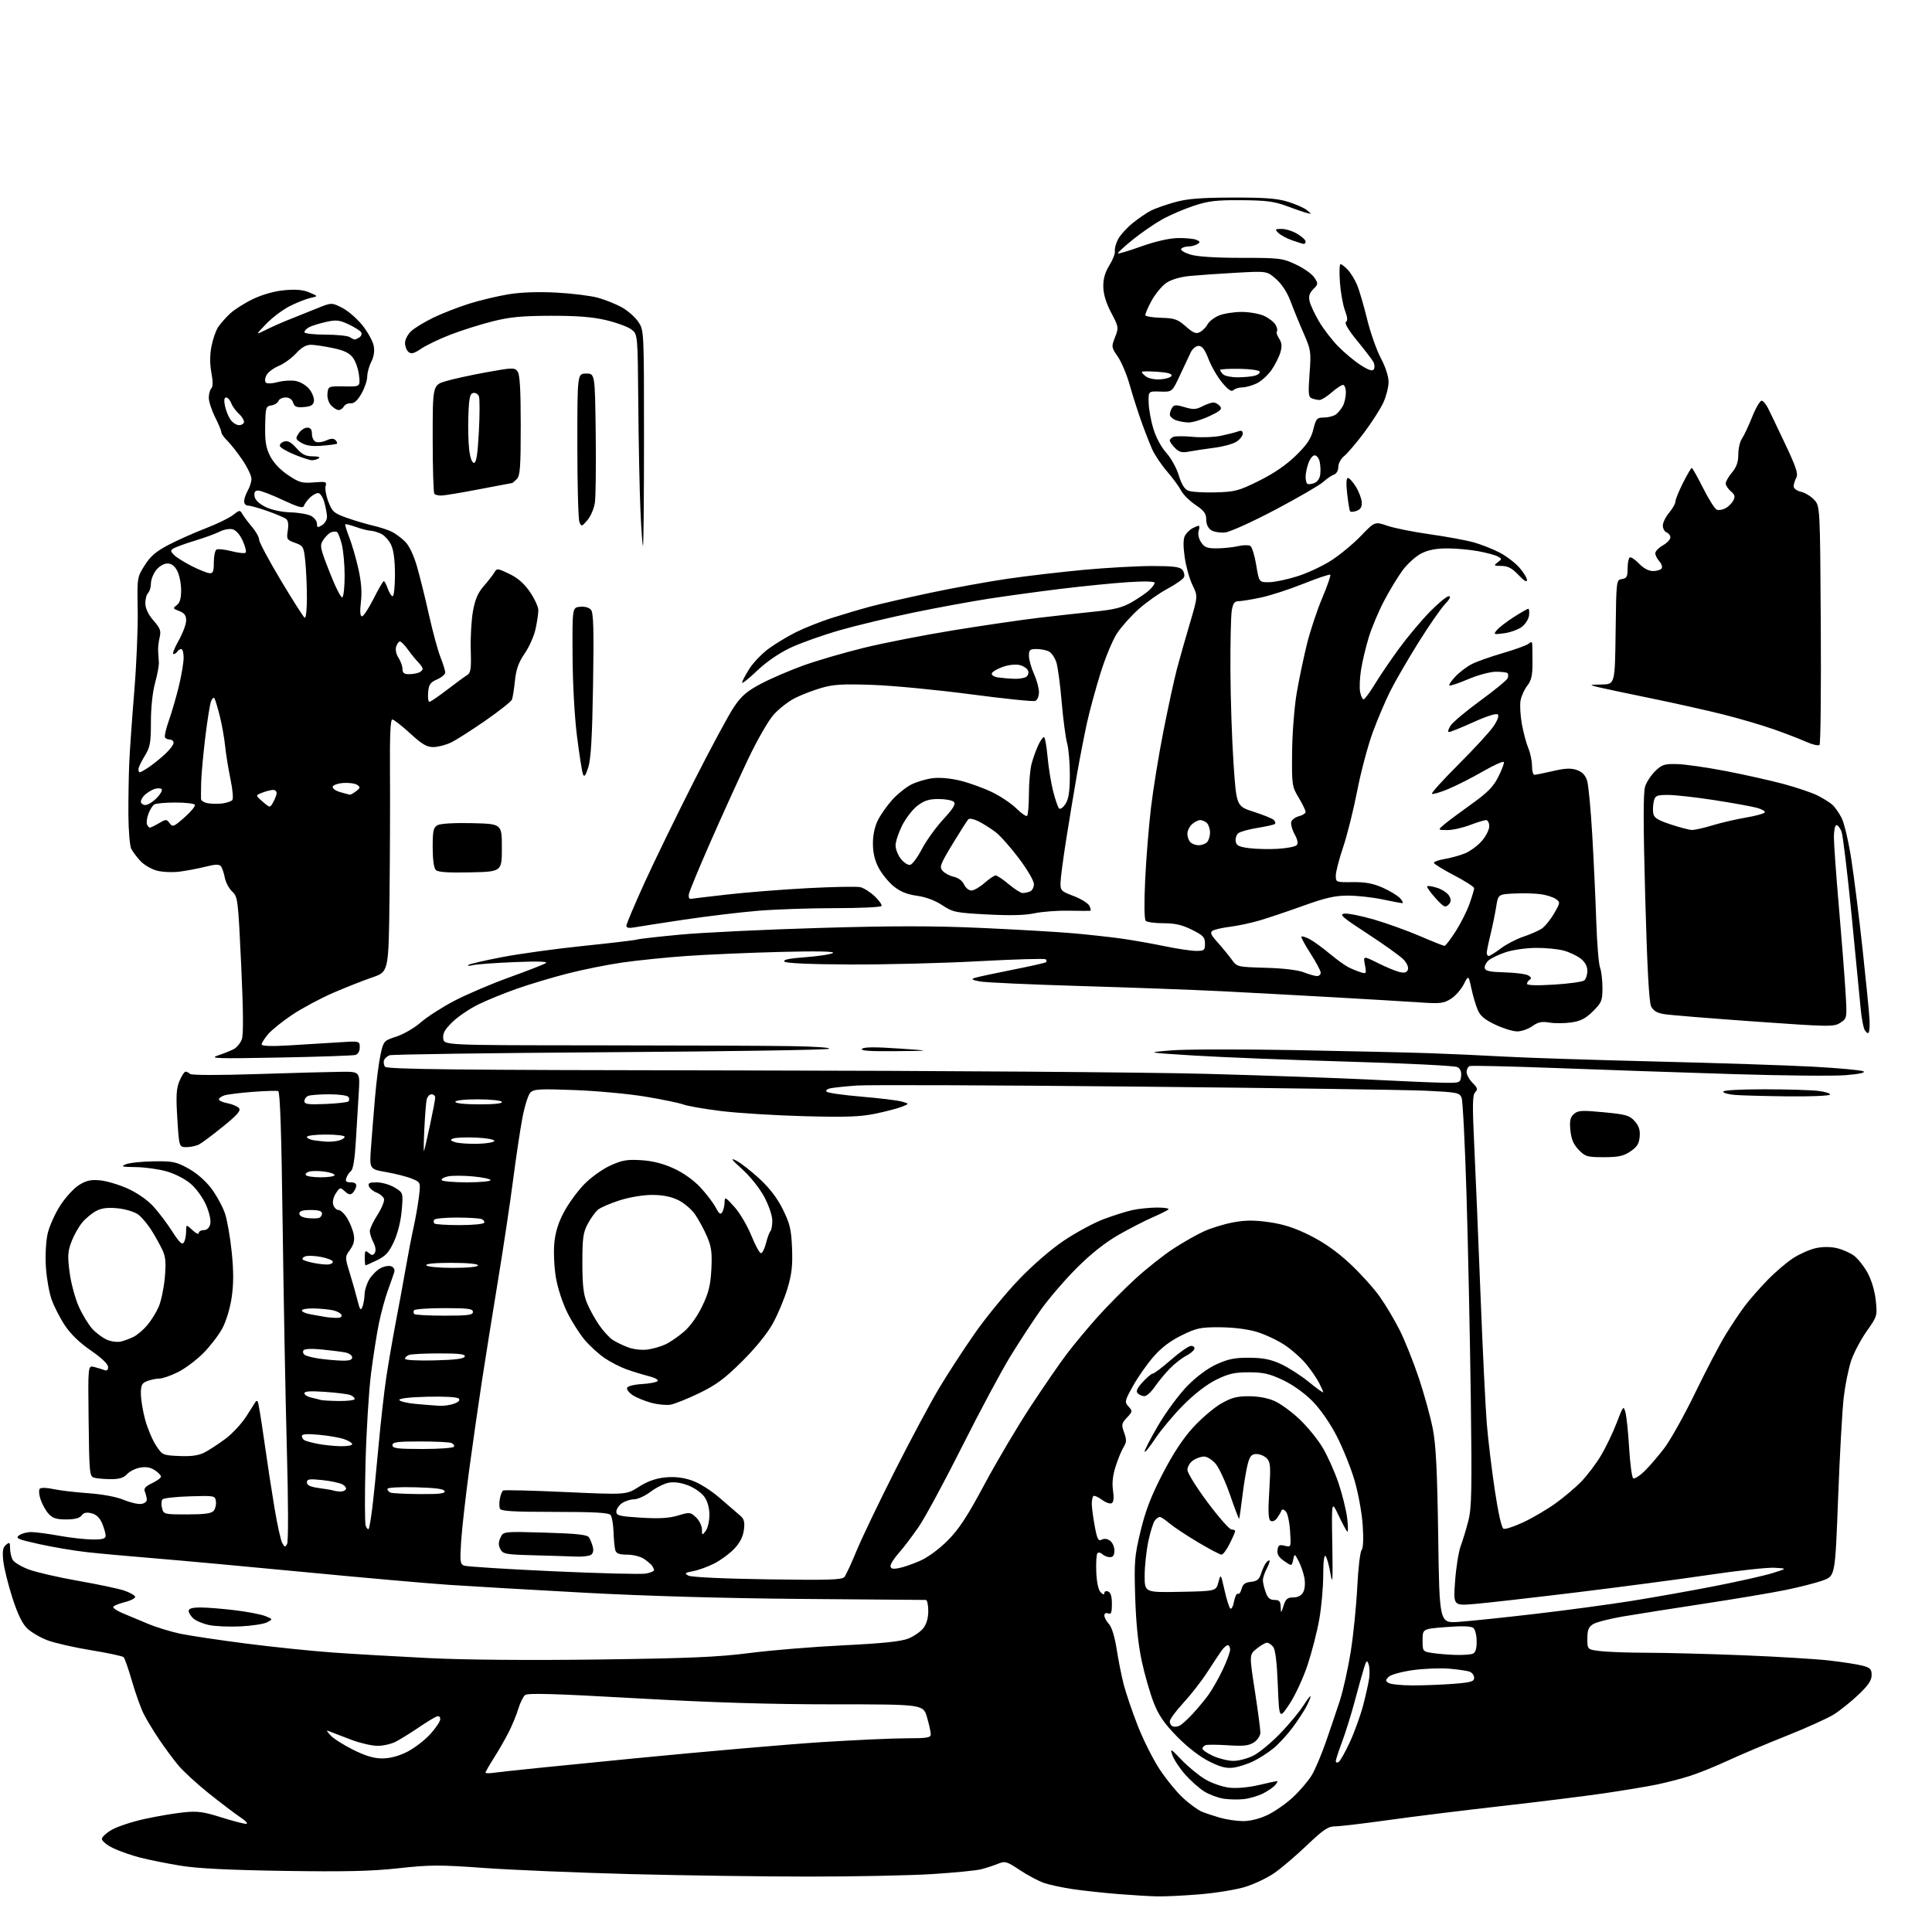 <?xml version="1.0" encoding="UTF-8" standalone="no"?>
<svg 
  version="1.1" 
  xmlns="http://www.w3.org/2000/svg" 
  xmlns:xlink="http://www.w3.org/1999/xlink" 
  xmlns:svg="http://www.w3.org/2000/svg"
  xmlns:rdf="http://www.w3.org/1999/02/22-rdf-syntax-ns#"
  xmlns:cc="http://creativecommons.org/ns#"
  xmlns:dc="http://purl.org/dc/elements/1.1/"
  viewBox="0 0 768 768"
  width="768"
  height="768"
>
<style>svg {background-color: white; }</style>"
<path stroke="none" fill="black" fill-rule="evenodd" d="M460.00,753.84C456.98,753.78 450.00,753.36 444.50,752.92C439.00,752.48 430.99,751.61 426.70,751.00C422.41,750.38 417.11,749.24 414.92,748.47C412.73,747.70 408.43,745.40 405.35,743.36C400.13,739.89 399.56,739.73 396.63,740.91C394.91,741.61 391.93,742.58 390.00,743.07C388.07,743.57 379.30,744.42 370.50,744.98C361.70,745.53 339.65,745.98 321.50,745.97C303.35,745.97 271.40,745.52 250.50,744.98C229.60,744.43 203.50,743.34 192.50,742.55C174.76,741.27 170.92,741.28 158.50,742.65C147.70,743.84 137.30,744.08 113.00,743.71C91.17,743.38 78.55,742.75 71.88,741.66C66.59,740.80 59.39,739.36 55.88,738.47C52.37,737.58 47.48,735.87 45.00,734.68C42.52,733.48 40.50,731.83 40.50,731.02C40.50,730.21 42.37,728.51 44.66,727.25C46.95,725.98 52.80,724.08 57.66,723.03C62.52,721.97 69.44,720.80 73.02,720.43C78.49,719.88 80.89,720.19 87.83,722.39C92.38,723.82 96.86,725.00 97.78,725.00C98.78,725.00 97.84,723.92 95.48,722.35C93.29,720.89 87.67,716.62 82.98,712.87C78.29,709.11 72.85,704.12 70.90,701.77C68.94,699.42 65.52,694.80 63.29,691.50C61.06,688.20 58.29,683.62 57.13,681.32C55.98,679.02 53.88,673.18 52.48,668.34C51.08,663.49 49.58,659.18 49.15,658.75C48.73,658.33 42.90,657.09 36.21,655.99C29.52,654.90 21.72,653.12 18.87,652.04C16.02,650.96 12.40,648.84 10.82,647.33C8.85,645.44 7.01,641.64 4.89,635.04C3.21,629.80 1.59,623.24 1.30,620.47C0.89,616.59 1.14,615.13 2.38,614.10C3.80,612.92 4.00,613.08 4.00,615.44C4.00,616.92 4.45,618.97 5.00,619.99C5.54,621.02 8.44,622.77 11.44,623.89C14.43,625.01 23.32,627.05 31.19,628.43C39.06,629.81 47.27,631.55 49.44,632.30C51.61,633.05 53.54,634.13 53.73,634.70C53.92,635.27 52.04,636.26 49.54,636.89C47.04,637.51 45.00,638.40 45.00,638.86C45.00,639.32 46.69,640.40 48.75,641.27C50.81,642.13 55.25,643.99 58.62,645.40C61.98,646.82 67.83,648.62 71.62,649.42C75.40,650.21 87.28,651.99 98.00,653.36C108.72,654.74 124.25,656.34 132.50,656.92C140.75,657.51 157.85,658.49 170.50,659.12C184.86,659.83 210.22,660.04 238.00,659.68C274.09,659.20 285.43,658.72 298.00,657.10C306.52,656.00 323.29,654.62 335.26,654.04C350.81,653.28 358.17,652.51 361.03,651.37C363.24,650.49 365.93,648.63 367.02,647.25C368.31,645.61 369.00,643.20 369.00,640.37C369.00,637.96 368.57,636.00 368.05,636.00C367.53,636.00 345.37,635.82 318.80,635.60C288.24,635.35 256.48,634.44 232.33,633.13C211.34,631.99 187.04,630.58 178.33,629.99C169.63,629.40 144.05,627.14 121.50,624.97C98.95,622.80 72.17,620.34 62.00,619.51C51.83,618.68 39.45,617.55 34.50,617.00C29.55,616.45 21.06,615.02 15.64,613.82C6.99,611.90 6.00,611.47 7.58,610.32C8.57,609.59 10.76,609.01 12.44,609.02C14.12,609.03 19.10,609.69 23.50,610.48C27.90,611.28 33.86,611.95 36.75,611.97C40.81,611.99 42.00,611.65 42.00,610.47C42.00,609.63 41.37,607.44 40.61,605.60C39.66,603.34 38.31,602.04 36.40,601.56C34.37,601.05 33.26,601.30 32.43,602.43C31.65,603.49 29.67,604.00 26.31,604.00C22.43,604.00 20.90,603.51 19.31,601.75C18.19,600.51 16.76,597.95 16.13,596.06C15.49,594.17 15.36,592.24 15.83,591.77C16.30,591.30 18.66,591.36 21.09,591.91C23.52,592.45 29.77,593.20 35.00,593.57C40.78,593.98 46.32,595.02 49.15,596.21C51.71,597.28 54.86,598.01 56.15,597.83C57.51,597.64 58.44,596.87 58.36,596.00C58.28,595.17 57.92,593.78 57.56,592.89C57.07,591.71 57.85,590.82 60.45,589.59C62.40,588.66 64.00,587.49 64.00,586.98C64.00,586.46 62.88,585.31 61.50,584.41C59.79,583.29 57.95,582.97 55.64,583.41C53.79,583.75 51.47,584.93 50.48,586.02C49.19,587.45 47.42,588.00 44.10,587.99C41.57,587.98 38.60,587.73 37.50,587.43C35.59,586.91 35.49,585.92 35.23,564.83C34.96,542.77 34.96,542.77 37.39,543.38C38.72,543.72 40.53,544.27 41.41,544.60C42.52,545.03 42.99,544.65 42.96,543.36C42.93,542.21 40.31,539.72 36.12,536.85C31.70,533.82 28.08,530.32 25.78,526.85C23.83,523.91 21.45,519.25 20.49,516.50C19.53,513.75 18.51,507.96 18.24,503.64C17.95,499.19 18.25,493.47 18.92,490.46C19.58,487.53 21.83,482.48 23.93,479.23C26.03,475.98 29.41,472.29 31.44,471.04C34.33,469.25 36.15,468.86 39.81,469.21C42.39,469.46 47.31,470.92 50.75,472.47C54.43,474.12 58.58,476.99 60.85,479.45C62.97,481.75 66.39,486.27 68.44,489.48C71.28,493.91 72.40,494.98 73.08,493.91C73.57,493.14 73.98,491.18 73.98,489.58C74.00,486.65 74.00,486.65 76.50,489.00C77.88,490.29 79.00,490.82 79.00,490.17C79.00,489.53 79.89,489.00 80.98,489.00C82.23,489.00 83.18,488.12 83.56,486.62C83.92,485.18 83.28,482.19 81.94,479.07C80.68,476.15 78.03,472.47 75.82,470.58C73.56,468.64 69.50,466.56 66.15,465.62C62.97,464.73 57.47,463.97 53.93,463.94C48.49,463.88 47.89,463.71 50.00,462.83C51.38,462.25 56.33,461.72 61.00,461.65C68.69,461.53 70.02,461.81 74.90,464.50C78.21,466.33 81.75,469.42 84.05,472.49C86.11,475.25 88.53,479.69 89.43,482.37C90.33,485.05 91.54,492.00 92.12,497.81C92.89,505.42 92.88,510.47 92.08,515.83C91.43,520.22 89.87,525.30 88.31,528.18C86.84,530.87 83.43,535.29 80.72,538.00C78.00,540.71 73.50,544.07 70.70,545.46C67.90,546.86 64.60,548.00 63.37,548.00C62.14,548.00 59.98,548.44 58.57,548.98C56.40,549.80 56.00,550.57 56.00,553.99C56.00,556.21 56.75,560.84 57.68,564.27C58.60,567.69 60.53,572.30 61.96,574.50C64.53,578.44 64.67,578.50 71.25,578.79C75.97,579.00 78.89,578.60 81.21,577.43C83.02,576.51 86.79,574.06 89.59,571.97C92.39,569.89 96.18,565.78 98.03,562.84C99.87,559.90 101.52,557.31 101.69,557.08C101.86,556.85 102.20,556.87 102.44,557.11C102.69,557.35 103.84,564.29 105.00,572.53C106.16,580.76 108.01,592.86 109.11,599.41C110.20,605.96 111.58,612.22 112.17,613.32C113.11,615.08 113.35,615.13 114.13,613.73C114.65,612.81 114.61,597.15 114.03,576.12C113.49,556.31 112.74,516.24 112.36,487.09C111.89,450.36 111.34,433.98 110.59,433.72C109.99,433.52 105.45,433.65 100.50,434.03C95.55,434.40 90.49,435.03 89.25,435.42C88.01,435.81 87.00,436.53 87.00,437.02C87.00,437.51 88.56,438.20 90.46,438.56C92.37,438.92 94.41,439.79 95.00,440.50C95.82,441.49 94.35,443.20 88.69,447.78C84.63,451.07 80.37,454.27 79.22,454.88C78.07,455.50 75.80,456.00 74.16,456.00C71.20,456.00 71.20,456.00 70.49,444.72C69.92,435.60 70.08,432.73 71.34,429.72C72.20,427.67 73.28,426.00 73.75,426.00C74.22,426.00 75.03,426.41 75.55,426.90C76.11,427.44 87.11,427.46 102.50,426.95C116.80,426.49 131.80,426.08 135.83,426.05C143.15,426.00 143.15,426.00 142.59,434.75C142.27,439.56 141.75,448.20 141.43,453.95C141.05,460.57 140.37,464.78 139.56,465.45C138.85,466.03 138.01,467.29 137.67,468.25C137.20,469.60 137.61,470.00 139.44,470.00C141.00,470.00 141.75,470.52 141.60,471.51C141.48,472.34 140.85,473.55 140.21,474.19C139.33,475.07 138.58,474.93 137.10,473.59C135.23,471.90 135.09,471.93 133.50,474.37C132.51,475.88 132.10,477.73 132.48,478.95C132.84,480.08 133.79,481.00 134.58,481.00C135.38,481.00 136.92,482.46 138.01,484.25C139.10,486.04 140.27,488.94 140.60,490.70C141.04,493.04 140.65,494.68 139.14,496.80C137.08,499.69 137.08,499.69 139.05,506.10C140.13,509.62 141.52,514.52 142.13,517.00C143.06,520.73 143.39,521.16 144.06,519.50C144.50,518.40 144.89,516.15 144.93,514.50C144.97,512.85 145.83,510.15 146.84,508.50C147.85,506.85 149.84,504.88 151.27,504.12C152.70,503.36 154.62,503.02 155.55,503.38C156.57,503.77 157.02,504.70 156.70,505.76C156.41,506.72 155.27,509.98 154.17,513.00C153.07,516.02 151.48,521.88 150.63,526.00C149.78,530.12 148.37,539.12 147.49,546.00C146.62,552.88 145.63,568.91 145.30,581.64C144.97,594.36 145.00,605.57 145.37,606.53C145.74,607.50 146.27,608.07 146.53,607.80C146.80,607.54 147.45,603.76 147.99,599.41C148.53,595.06 149.65,583.97 150.48,574.76C151.31,565.55 152.68,553.40 153.52,547.76C154.36,542.12 156.13,531.88 157.44,525.00C158.76,518.12 160.53,508.45 161.39,503.50C162.24,498.55 163.59,491.57 164.38,488.00C165.18,484.43 166.14,478.91 166.53,475.75C167.23,469.99 167.23,469.99 163.79,468.56C161.90,467.77 157.31,466.59 153.60,465.94C146.84,464.77 146.84,464.77 147.48,456.13C147.82,451.39 148.55,442.32 149.10,436.00C149.64,429.68 150.63,422.07 151.29,419.10C152.48,413.78 152.58,413.68 157.65,412.03C160.48,411.10 164.81,408.58 167.26,406.42C169.71,404.27 175.72,400.40 180.61,397.84C185.50,395.28 195.35,391.07 202.50,388.50C209.65,385.92 216.18,383.38 217.00,382.84C217.99,382.21 213.70,382.07 204.50,382.45C196.80,382.77 189.38,383.31 188.00,383.66C186.62,384.01 185.78,383.99 186.12,383.61C186.46,383.24 192.49,381.83 199.52,380.48C206.55,379.13 221.23,377.11 232.13,375.99C243.04,374.87 252.53,373.74 253.23,373.48C253.93,373.22 261.70,372.34 270.50,371.52C279.30,370.70 304.05,369.51 325.50,368.88C354.86,368.01 370.83,368.01 390.09,368.87C404.17,369.50 420.59,370.46 426.59,370.99C432.59,371.52 441.10,372.46 445.50,373.06C449.90,373.67 457.65,375.03 462.73,376.08C467.81,377.14 473.55,378.00 475.48,378.00C478.70,378.00 479.00,377.75 479.00,375.09C479.00,372.58 478.28,371.82 473.80,369.59C469.92,367.65 467.07,367.00 462.50,367.00C459.15,367.00 455.97,366.57 455.45,366.05C454.87,365.47 454.78,359.15 455.22,349.80C455.61,341.39 456.66,328.43 457.54,321.00C458.42,313.57 460.67,299.77 462.54,290.33C464.41,280.88 466.81,269.85 467.87,265.83C468.94,261.80 471.24,253.67 473.00,247.76C476.19,237.01 476.19,237.01 474.02,232.55C472.83,230.09 471.44,225.11 470.93,221.48C470.31,217.10 470.34,214.24 471.02,212.96C471.58,211.91 472.91,210.59 473.96,210.02C475.01,209.46 476.15,209.00 476.50,209.00C476.85,209.00 476.84,209.92 476.48,211.05C476.10,212.26 476.49,214.11 477.44,215.55C478.77,217.59 479.85,218.00 483.77,217.98C486.37,217.96 490.14,217.57 492.15,217.10C494.16,216.64 496.35,216.60 497.02,217.01C497.70,217.43 498.76,220.86 499.37,224.64C500.50,231.50 500.50,231.50 504.60,231.43C506.85,231.38 511.95,230.30 515.92,229.02C519.90,227.75 525.93,224.91 529.31,222.72C532.70,220.53 537.95,216.17 540.99,213.02C546.50,207.30 546.50,207.30 551.50,209.00C554.25,209.94 561.90,211.47 568.50,212.40C575.10,213.33 582.94,214.78 585.91,215.62C588.89,216.46 593.49,218.28 596.14,219.67C598.79,221.05 602.32,223.74 603.98,225.63C605.64,227.52 607.00,229.76 607.00,230.61C607.00,231.59 605.78,230.85 603.63,228.57C601.08,225.87 599.44,224.99 596.88,224.97C593.78,224.94 593.65,224.82 595.33,223.55C597.11,222.20 597.11,222.13 595.33,221.18C594.32,220.63 590.82,219.70 587.56,219.10C584.30,218.49 578.77,218.00 575.28,218.00C570.87,218.00 567.70,218.62 564.95,220.02C562.77,221.14 559.42,224.18 557.51,226.77C555.60,229.37 552.27,234.88 550.12,239.00C547.96,243.12 545.26,249.57 544.11,253.32C542.96,257.07 541.58,262.85 541.05,266.16C540.52,269.46 540.35,273.48 540.67,275.08C540.99,276.69 541.61,278.00 542.05,278.00C542.49,278.00 544.51,275.27 546.54,271.94C548.56,268.61 552.92,262.19 556.22,257.69C559.53,253.18 564.98,246.69 568.33,243.25C571.69,239.81 575.11,237.00 575.92,237.00C576.89,237.00 576.35,238.10 574.33,240.25C572.64,242.04 567.84,249.00 563.66,255.71C559.48,262.43 554.53,270.98 552.66,274.71C550.78,278.45 547.67,285.77 545.73,291.00C543.80,296.23 541.01,306.70 539.53,314.28C538.06,321.86 535.54,331.96 533.93,336.72C532.32,341.48 531.00,346.58 531.00,348.06C531.00,350.71 531.08,350.74 537.75,350.66C542.76,350.60 545.84,351.18 549.68,352.88C552.53,354.15 555.63,356.04 556.58,357.09C557.53,358.14 557.90,359.00 557.40,359.00C556.91,359.00 553.35,358.33 549.50,357.52C545.65,356.70 539.54,356.03 535.92,356.02C530.70,356.00 526.97,356.85 517.92,360.11C511.64,362.37 503.80,365.00 500.50,365.96C497.20,366.92 492.02,368.02 488.99,368.40C485.96,368.77 482.84,369.48 482.06,369.97C480.91,370.68 481.30,371.59 484.07,374.67C485.96,376.78 488.46,379.83 489.63,381.45C491.75,384.37 491.84,384.39 503.13,384.71C510.12,384.90 515.95,385.60 518.27,386.51C520.34,387.33 522.71,388.00 523.52,388.00C524.33,388.00 525.00,387.39 525.00,386.66C525.00,385.92 523.18,382.49 520.95,379.04C518.72,375.59 517.10,372.56 517.35,372.31C517.61,372.06 519.09,372.53 520.66,373.36C522.22,374.19 525.73,376.74 528.46,379.02C531.18,381.30 534.56,383.74 535.96,384.46C537.36,385.17 539.57,386.08 540.88,386.48C543.16,387.19 543.23,387.07 542.58,383.57C541.89,379.92 541.89,379.92 547.70,382.81C550.89,384.41 554.75,386.01 556.27,386.38C558.31,386.87 559.20,386.63 559.65,385.47C560.00,384.55 559.30,382.89 557.96,381.46C556.70,380.12 550.30,375.53 543.74,371.26C533.57,364.65 532.19,363.45 534.42,363.18C535.86,363.01 541.19,364.08 546.27,365.56C551.35,367.05 559.55,370.00 564.50,372.13C569.45,374.26 573.82,376.00 574.22,376.00C574.61,376.00 576.60,373.41 578.63,370.25C580.65,367.09 583.14,362.15 584.16,359.27C585.17,356.40 586.00,353.61 586.00,353.08C586.00,352.54 582.40,350.23 578.00,347.94C573.60,345.65 570.00,343.42 570.00,342.98C570.00,342.54 571.91,341.86 574.25,341.47C576.59,341.08 580.18,340.09 582.24,339.28C584.29,338.46 587.33,336.25 588.99,334.36C590.64,332.47 592.00,329.82 592.00,328.47C592.00,327.11 591.44,326.00 590.75,326.00C590.06,326.00 587.13,326.90 584.24,328.00C581.35,329.10 577.30,329.99 575.24,329.97C571.50,329.94 571.50,329.94 574.11,327.72C575.55,326.50 580.39,322.89 584.87,319.69C591.27,315.13 593.58,312.80 595.57,308.86C596.97,306.10 597.98,303.43 597.81,302.94C597.64,302.44 593.90,304.11 589.50,306.64C585.10,309.18 578.86,312.35 575.64,313.68C572.41,315.02 569.52,315.85 569.21,315.54C568.90,315.23 573.65,309.99 579.76,303.88C585.88,297.78 592.10,291.02 593.60,288.85C595.24,286.49 595.96,284.56 595.41,284.01C594.86,283.46 591.02,284.67 585.76,287.05C580.95,289.22 576.55,291.00 575.98,291.00C575.42,291.00 575.70,289.86 576.62,288.46C577.53,287.07 582.90,282.56 588.54,278.45C594.18,274.34 599.04,270.35 599.33,269.58C599.62,268.82 599.59,267.93 599.26,267.60C598.94,267.27 596.83,267.01 594.58,267.03C592.34,267.04 587.38,268.38 583.57,270.01C579.75,271.64 576.41,272.75 576.14,272.47C575.87,272.20 576.96,270.59 578.57,268.90C580.18,267.20 583.10,265.00 585.05,263.99C587.00,262.99 592.56,261.02 597.41,259.61C602.26,258.20 606.85,256.54 607.62,255.90C608.68,255.02 609.02,255.07 609.09,256.13C609.14,256.88 609.18,260.30 609.19,263.72C609.19,268.50 608.71,270.55 607.12,272.57C605.98,274.02 604.78,276.65 604.45,278.42C604.12,280.19 604.35,284.40 604.96,287.79C605.58,291.17 606.73,295.51 607.54,297.44C608.34,299.36 609.00,302.53 609.00,304.47C609.00,306.41 609.42,308.00 609.94,308.00C610.45,308.00 613.77,307.33 617.31,306.51C622.18,305.38 624.49,305.28 626.82,306.09C628.96,306.83 630.20,308.13 630.90,310.33C631.45,312.07 632.37,321.82 632.95,332.00C633.54,342.18 634.25,357.60 634.54,366.27C634.83,374.95 635.50,383.19 636.03,384.59C636.56,385.99 637.00,389.63 637.00,392.68C637.00,397.77 636.68,398.55 633.25,401.97C630.37,404.84 628.38,405.88 624.67,406.43C622.01,406.82 618.08,406.85 615.94,406.49C612.88,405.97 611.42,406.28 609.12,407.92C607.51,409.06 604.81,410.00 603.12,410.00C601.44,410.00 597.51,408.80 594.40,407.32C590.14,405.30 588.41,403.84 587.37,401.34C586.61,399.52 585.48,395.68 584.87,392.81C583.75,387.60 583.75,387.60 581.83,391.34C580.77,393.40 578.47,395.99 576.70,397.09C573.92,398.83 572.40,399.02 565.00,398.51C560.33,398.19 545.02,397.28 531.00,396.48C516.98,395.69 496.50,394.58 485.50,394.02C474.50,393.47 449.30,392.54 429.50,391.96C409.70,391.37 391.70,390.56 389.50,390.14C386.36,389.55 385.93,389.24 387.50,388.72C388.60,388.36 395.32,386.92 402.44,385.51C409.55,384.11 415.59,382.74 415.85,382.48C416.12,382.22 416.04,381.70 415.68,381.34C415.32,380.98 403.43,381.32 389.26,382.09C375.09,382.87 352.11,383.45 338.20,383.40C322.04,383.33 312.52,382.92 311.85,382.25C311.12,381.52 313.67,380.99 320.27,380.49C325.47,380.10 330.36,379.34 331.12,378.81C332.02,378.18 324.69,378.04 310.00,378.41C297.62,378.73 280.98,379.45 273.00,380.01C265.02,380.57 253.55,381.74 247.50,382.60C241.45,383.47 231.55,385.46 225.50,387.02C219.45,388.58 210.45,391.28 205.50,393.02C200.55,394.76 193.67,397.56 190.21,399.25C186.75,400.94 182.11,404.07 179.90,406.22C176.83,409.19 175.95,410.76 176.19,412.81C176.50,415.50 176.50,415.50 237.00,415.54C270.27,415.56 305.15,415.70 314.50,415.85C324.23,416.01 330.64,416.47 329.50,416.92C328.40,417.36 289.02,417.97 242.00,418.27C194.97,418.58 155.75,419.13 154.83,419.49C153.91,419.86 152.94,420.72 152.67,421.42C152.40,422.11 152.55,423.28 153.00,424.00C153.67,425.09 179.16,425.36 295.16,425.52C372.90,425.62 455.85,426.23 479.50,426.87C503.15,427.51 532.62,428.55 545.00,429.18C557.38,429.81 570.42,430.36 574.00,430.41C580.33,430.50 580.51,430.43 580.81,427.82C581.02,426.02 580.52,424.82 579.31,424.18C578.31,423.65 558.64,422.67 535.59,422.01C512.54,421.34 485.09,420.25 474.59,419.59C455.50,418.39 455.50,418.39 465.50,417.55C471.00,417.09 493.05,417.03 514.50,417.43C535.95,417.83 560.02,418.38 568.00,418.65C575.98,418.92 589.48,419.54 598.00,420.01C606.52,420.49 633.52,421.36 658.00,421.96C682.48,422.55 710.77,423.48 720.87,424.03C730.98,424.59 739.92,425.41 740.74,425.87C741.68,426.40 739.07,426.96 733.64,427.40C728.92,427.79 708.73,427.59 688.78,426.97C668.83,426.35 637.42,425.28 619.00,424.58C600.58,423.89 584.94,423.53 584.25,423.77C583.56,424.01 583.00,425.09 583.00,426.15C583.00,427.22 584.07,429.16 585.37,430.46C587.34,432.43 587.52,433.06 586.42,434.17C585.34,435.25 585.27,439.19 586.02,455.00C586.54,465.73 587.66,492.50 588.52,514.50C589.38,536.50 590.50,559.67 591.03,566.00C591.55,572.33 592.98,584.19 594.21,592.37C595.60,601.65 596.91,607.41 597.70,607.72C598.40,607.98 601.97,606.80 605.63,605.09C609.29,603.37 615.03,599.99 618.39,597.58C621.75,595.16 626.39,591.23 628.69,588.84C630.99,586.45 634.46,581.86 636.40,578.62C638.34,575.39 641.15,569.55 642.64,565.63C645.25,558.80 645.39,558.63 646.15,561.48C646.59,563.11 647.25,569.53 647.62,575.75C647.99,581.98 648.72,587.33 649.24,587.65C649.75,587.96 651.75,586.71 653.67,584.86C655.59,583.01 659.19,578.82 661.67,575.54C664.14,572.26 669.66,562.36 673.93,553.54C678.20,544.72 683.62,534.36 685.98,530.52C688.33,526.68 691.80,521.50 693.68,519.02C695.56,516.53 699.61,511.92 702.68,508.77C705.75,505.62 710.34,501.71 712.88,500.08C715.42,498.45 719.41,496.69 721.75,496.17C724.37,495.58 727.56,495.56 730.07,496.13C732.31,496.63 735.41,497.98 736.97,499.14C738.53,500.29 740.98,503.38 742.41,506.01C743.98,508.89 745.26,513.23 745.65,516.96C746.29,523.03 746.23,523.24 742.08,529.12C739.76,532.41 736.98,537.65 735.91,540.75C734.85,543.85 733.50,550.47 732.91,555.45C732.33,560.43 731.32,578.44 730.68,595.47C729.50,626.44 729.50,626.44 724.76,628.20C722.15,629.17 715.43,630.89 709.83,632.04C704.22,633.18 689.48,635.66 677.07,637.54C664.66,639.43 650.23,641.71 645.00,642.60C639.77,643.50 634.49,644.86 633.25,645.64C631.48,646.75 631.00,647.97 631.00,651.38C631.00,655.72 631.00,655.72 636.25,656.35C639.14,656.70 647.58,656.99 655.00,657.00C662.42,657.01 679.52,657.46 693.00,658.00C706.48,658.54 721.77,659.47 727.00,660.06C732.23,660.65 738.19,661.57 740.25,662.10C743.46,662.94 744.00,663.48 744.00,665.89C744.00,668.00 742.66,669.98 738.72,673.70C735.82,676.45 731.45,679.96 729.01,681.50C726.57,683.03 718.03,686.89 710.04,690.07C702.04,693.25 691.58,697.67 686.78,699.90C681.99,702.13 675.24,704.85 671.78,705.96C668.33,707.06 662.35,708.61 658.50,709.40C654.65,710.20 645.20,711.76 637.50,712.89C629.80,714.01 611.35,716.30 596.50,717.98C581.65,719.66 561.53,722.15 551.79,723.52C542.05,724.88 532.58,726.00 530.75,726.00C527.97,726.00 526.11,727.25 519.46,733.58C515.08,737.75 509.25,742.72 506.50,744.61C503.75,746.50 498.60,748.95 495.06,750.05C491.52,751.15 483.42,752.48 477.06,753.01C470.70,753.54 463.02,753.91 460.00,753.84zM494.00,723.92C496.78,723.96 500.51,723.05 503.74,721.54C506.62,720.20 511.27,716.96 514.07,714.34C516.87,711.71 520.23,707.75 521.53,705.53C522.83,703.32 525.31,697.45 527.04,692.50C528.77,687.55 531.28,680.12 532.62,676.00C533.95,671.88 535.90,663.10 536.95,656.50C537.99,649.90 539.15,638.42 539.52,631.00C539.89,623.58 540.67,616.92 541.24,616.22C541.90,615.42 542.07,611.72 541.69,606.22C541.37,601.42 539.91,593.45 538.46,588.50C537.01,583.55 533.82,575.63 531.38,570.89C528.72,565.72 524.86,560.17 521.72,556.98C518.57,553.79 513.92,550.46 510.00,548.60C504.68,546.08 502.23,545.52 496.50,545.51C490.76,545.50 488.42,546.03 483.51,548.44C479.78,550.27 474.87,554.04 470.49,558.44C466.62,562.32 461.56,568.36 459.23,571.86C456.90,575.36 455.00,577.68 455.00,577.01C455.00,576.35 457.50,571.56 460.54,566.38C463.59,561.20 468.73,554.26 471.95,550.97C475.63,547.21 479.98,543.98 483.60,542.32C488.21,540.22 490.85,539.69 496.60,539.72C502.06,539.76 505.12,540.36 509.16,542.22C512.11,543.56 517.10,546.77 520.26,549.34C523.42,551.92 526.00,553.77 526.00,553.46C526.00,553.15 525.26,551.46 524.35,549.70C523.45,547.94 521.16,544.60 519.26,542.29C517.37,539.97 513.48,536.52 510.63,534.63C507.77,532.73 502.75,530.39 499.47,529.41C495.85,528.34 490.12,527.63 484.91,527.61C477.18,527.57 475.64,527.90 469.66,530.85C465.10,533.09 461.56,535.80 458.39,539.48C455.84,542.42 452.22,547.62 450.33,551.03C447.06,556.93 446.98,557.32 448.61,559.12C450.24,560.93 450.21,561.15 447.97,563.53C445.82,565.82 445.72,566.34 446.86,569.48C447.88,572.32 447.85,573.32 446.66,575.21C445.87,576.47 444.45,579.89 443.51,582.82C442.35,586.43 442.00,589.53 442.44,592.48C442.87,595.31 442.70,597.07 441.95,597.53C441.32,597.92 439.55,597.31 438.02,596.17C436.48,595.04 434.95,594.38 434.61,594.72C434.28,595.06 434.00,596.44 434.00,597.80C434.00,599.16 434.52,603.11 435.16,606.58C436.14,611.88 436.58,612.76 437.93,612.04C438.93,611.50 440.18,611.66 441.26,612.45C442.22,613.15 443.00,614.91 443.00,616.36C443.00,618.24 442.48,619.00 441.20,619.00C440.21,619.00 438.87,618.47 438.22,617.82C437.57,617.17 436.69,616.98 436.27,617.40C435.85,617.82 435.63,621.17 435.78,624.83C435.96,629.03 436.61,632.04 437.53,632.96C438.50,633.93 439.00,634.03 439.00,633.25C439.00,632.60 439.68,632.32 440.50,632.64C441.52,633.03 442.00,634.62 442.00,637.58C442.00,641.04 441.69,641.82 440.50,641.36C439.60,641.02 439.00,641.35 439.00,642.20C439.00,642.98 439.82,644.50 440.82,645.57C441.94,646.78 443.11,650.59 443.88,655.51C444.57,659.91 445.82,666.20 446.66,669.50C447.50,672.80 449.98,680.10 452.16,685.72C454.34,691.34 458.28,699.22 460.90,703.22C463.53,707.22 467.78,712.42 470.34,714.78C472.91,717.13 476.25,719.56 477.76,720.17C479.27,720.79 482.52,721.87 485.00,722.58C487.48,723.29 491.52,723.89 494.00,723.92zM494.50,715.17C492.30,715.42 488.68,715.35 486.46,715.02C484.24,714.69 480.76,713.40 478.74,712.15C476.71,710.90 473.28,707.85 471.11,705.39C468.94,702.92 466.67,699.50 466.08,697.79C465.06,694.86 465.28,694.98 469.78,699.67C472.41,702.41 476.64,705.87 479.18,707.36C481.72,708.85 485.98,710.32 488.65,710.63C491.56,710.97 496.22,710.55 500.31,709.60C504.06,708.72 507.38,708.00 507.68,708.00C507.99,708.00 507.66,708.71 506.94,709.57C506.22,710.44 504.03,711.95 502.07,712.93C500.11,713.92 496.70,714.92 494.50,715.17zM196.97,704.62C199.16,704.27 223.80,701.75 251.72,699.03C279.65,696.30 313.31,693.38 326.52,692.53C339.73,691.69 354.91,691.00 360.27,691.00C368.51,691.00 370.00,690.76 370.00,689.40C370.00,688.53 369.33,685.49 368.50,682.65C367.00,677.50 367.00,677.50 331.25,677.50C305.92,677.50 283.06,676.80 252.80,675.09C220.44,673.26 209.76,672.95 208.71,673.82C207.95,674.46 206.75,676.89 206.05,679.24C205.35,681.58 203.64,685.75 202.25,688.50C200.86,691.25 198.21,695.87 196.36,698.77C194.51,701.67 193.00,704.31 193.00,704.65C193.00,704.98 194.79,704.97 196.97,704.62zM490.23,702.67C487.41,703.03 485.04,702.41 480.50,700.11C476.86,698.27 471.89,694.41 467.87,690.29C462.80,685.11 460.61,681.92 458.60,676.80C457.16,673.11 455.02,665.69 453.86,660.30C452.45,653.74 451.59,645.37 451.26,635.00C450.82,620.74 450.99,618.63 453.40,608.60C455.36,600.49 457.60,594.66 462.17,585.83C466.33,577.79 470.25,571.84 474.30,567.41C477.60,563.82 482.59,559.56 485.40,557.95C489.50,555.59 491.68,555.02 496.50,555.03C500.27,555.04 504.08,555.76 506.77,556.98C509.11,558.04 513.52,561.27 516.55,564.14C519.59,567.01 523.68,572.00 525.63,575.22C527.59,578.44 530.45,584.79 532.00,589.33C533.54,593.86 535.13,600.26 535.53,603.54C535.92,606.82 535.93,609.20 535.54,608.83C535.15,608.46 533.58,605.54 532.07,602.33C529.31,596.50 529.31,596.50 529.61,614.00C529.85,628.49 529.73,630.47 528.88,625.50C528.32,622.20 527.44,619.07 526.93,618.55C526.36,617.96 526.00,620.88 526.00,626.17C526.00,630.88 525.31,638.70 524.46,643.55C523.62,648.40 521.51,656.63 519.79,661.83C518.06,667.05 514.82,674.04 512.57,677.40C508.50,683.50 508.50,683.50 507.95,669.85C507.59,660.69 506.97,655.67 506.08,654.60C505.35,653.72 504.25,653.00 503.63,653.00C503.01,653.01 501.17,654.07 499.55,655.37C496.60,657.73 496.60,657.73 498.82,672.12C500.04,680.03 501.03,687.50 501.02,688.73C501.01,689.99 499.90,691.67 498.46,692.62C496.45,693.94 494.33,694.18 488.21,693.78C483.97,693.50 479.94,693.48 479.25,693.72C478.56,693.97 478.00,694.60 478.00,695.13C478.00,695.66 479.91,696.97 482.25,698.03C484.59,699.09 488.21,699.97 490.29,699.98C492.37,699.99 495.97,699.04 498.29,697.86C500.61,696.68 505.37,692.74 508.87,689.11C512.38,685.47 516.53,680.48 518.10,678.00C519.68,675.52 520.97,673.86 520.98,674.30C520.99,674.74 520.26,676.54 519.35,678.30C518.44,680.06 515.99,683.81 513.90,686.63C511.82,689.45 508.40,693.18 506.31,694.91C504.21,696.64 500.58,698.98 498.23,700.12C495.89,701.26 492.29,702.41 490.23,702.67zM532.13,700.42C532.75,700.04 534.76,696.47 536.59,692.51C538.43,688.54 540.80,681.96 541.87,677.90C542.94,673.83 544.03,668.92 544.28,667.00C544.54,665.08 544.43,662.61 544.03,661.52C543.41,659.81 543.16,660.02 542.22,663.02C541.62,664.93 539.98,670.83 538.57,676.12C537.16,681.41 534.88,688.73 533.50,692.39C532.13,696.05 531.00,699.51 531.00,700.08C531.00,700.65 531.51,700.80 532.13,700.42zM151.94,699.00C154.94,699.00 158.44,698.09 161.72,696.45C164.53,695.05 168.67,691.91 170.92,689.47C173.16,687.04 175.00,684.31 175.00,683.42C175.00,682.37 174.46,681.99 173.48,682.37C172.64,682.69 169.38,684.70 166.23,686.83C163.08,688.97 159.06,691.45 157.30,692.36C155.54,693.26 152.30,694.00 150.10,694.00C147.89,694.00 143.26,692.94 139.80,691.64C136.33,690.34 132.60,688.92 131.50,688.47C129.52,687.67 129.52,687.69 131.42,689.85C132.47,691.05 136.47,693.60 140.30,695.52C145.28,698.00 148.60,699.00 151.94,699.00zM469.00,685.94C469.82,685.51 472.10,683.44 474.06,681.33C476.02,679.22 478.84,675.83 480.34,673.78C481.83,671.73 484.39,667.23 486.03,663.78C487.66,660.33 489.00,656.71 489.00,655.75C489.00,654.79 488.57,654.00 488.05,654.00C487.52,654.00 486.39,655.01 485.52,656.25C484.66,657.49 482.09,661.36 479.81,664.87C477.54,668.37 473.28,673.83 470.34,677.00C467.40,680.17 465.00,683.46 465.00,684.30C465.00,685.14 465.56,686.04 466.25,686.28C466.94,686.53 468.18,686.38 469.00,685.94zM561.50,669.98C565.90,669.98 573.21,669.70 577.75,669.35C584.69,668.81 586.00,668.43 586.00,666.96C586.00,666.00 585.21,664.91 584.25,664.53C583.29,664.16 579.58,663.62 576.00,663.32C572.42,663.03 565.91,663.30 561.51,663.92C557.09,664.54 552.85,665.72 552.01,666.56C550.67,667.90 550.67,668.18 552.00,669.02C552.83,669.54 557.10,669.97 561.50,669.98zM578.67,657.86C581.51,657.94 584.55,657.73 585.42,657.39C586.52,656.97 587.00,655.49 587.00,652.52C587.00,650.17 586.41,647.75 585.68,647.15C584.78,646.40 581.31,646.28 574.93,646.78C565.50,647.50 565.50,647.50 565.50,652.00C565.50,656.48 565.52,656.50 569.50,657.11C571.70,657.44 575.83,657.78 578.67,657.86zM95.72,646.51C91.20,646.73 85.52,646.50 83.11,645.98C80.70,645.47 77.88,644.30 76.86,643.37C75.84,642.45 75.00,641.08 75.00,640.35C75.00,639.41 76.44,639.00 79.75,639.00C82.36,639.00 88.55,639.50 93.50,640.11C98.45,640.71 103.85,641.76 105.50,642.43C108.50,643.65 108.50,643.65 106.22,644.88C104.97,645.55 100.24,646.28 95.72,646.51zM579.85,644.72C584.06,644.43 597.62,643.02 610.00,641.58C622.38,640.14 639.70,637.81 648.50,636.40C657.30,635.00 672.15,632.36 681.50,630.53C690.85,628.71 701.20,626.38 704.50,625.36C710.50,623.50 710.50,623.50 705.48,623.21C702.71,623.04 691.01,624.31 679.48,626.02C667.94,627.73 644.10,630.88 626.50,633.02C608.90,635.16 590.72,637.23 586.10,637.61C577.70,638.31 577.70,638.31 578.43,628.45C578.82,623.03 579.83,616.77 580.66,614.55C581.49,612.32 582.86,607.80 583.70,604.50C585.01,599.38 585.15,592.20 584.66,555.50C584.34,531.85 583.59,495.85 582.98,475.50C582.37,455.15 581.48,437.54 581.01,436.36C580.20,434.36 579.20,434.17 566.82,433.58C559.49,433.23 507.38,432.49 451.00,431.93C394.62,431.38 344.90,431.19 340.50,431.52C336.10,431.84 331.42,432.34 330.11,432.61C328.73,432.90 328.09,433.48 328.61,433.98C329.10,434.45 335.35,435.34 342.50,435.94C349.65,436.54 356.85,437.42 358.50,437.89C361.50,438.75 361.50,438.75 358.50,439.95C356.85,440.61 352.12,441.85 348.00,442.70C341.99,443.95 336.32,444.15 319.50,443.70C307.95,443.39 293.10,442.46 286.50,441.64C279.90,440.82 273.21,439.65 271.63,439.05C270.05,438.45 263.30,437.05 256.63,435.94C249.96,434.83 237.29,433.65 228.47,433.32C214.57,432.79 212.22,432.92 210.83,434.31C209.95,435.19 208.50,439.87 207.60,444.70C206.70,449.54 205.04,460.70 203.90,469.50C202.76,478.30 200.09,496.07 197.96,509.00C195.84,521.92 192.96,539.92 191.57,549.00C190.18,558.08 187.89,574.05 186.48,584.50C185.08,594.95 183.65,607.59 183.32,612.59C182.78,620.76 182.90,621.75 184.53,622.37C185.52,622.75 201.44,623.76 219.90,624.60C238.37,625.44 254.94,625.86 256.74,625.52C258.53,625.18 259.99,624.59 259.98,624.20C259.98,623.82 259.64,623.02 259.23,622.44C258.83,621.86 257.39,620.62 256.03,619.69C254.67,618.76 251.66,618.00 249.34,618.00C246.20,618.00 245.00,617.56 244.60,616.25C244.31,615.29 243.99,612.02 243.89,609.00C243.78,605.98 243.26,602.94 242.73,602.25C242.00,601.32 236.32,601.00 220.48,601.00C203.84,601.00 199.10,600.71 198.71,599.69C198.43,598.96 198.44,597.16 198.72,595.67C199.01,594.19 199.58,592.76 200.01,592.50C200.43,592.23 211.62,592.51 224.88,593.12C248.99,594.21 248.99,594.21 253.94,591.04C257.31,588.88 260.60,587.69 264.30,587.31C268.03,586.92 271.32,587.28 274.81,588.44C277.87,589.45 282.39,592.27 286.19,595.54C289.66,598.52 293.34,601.70 294.37,602.60C295.82,603.87 296.11,605.12 295.70,608.24C295.33,610.94 294.07,613.37 291.83,615.71C290.00,617.62 286.45,620.23 283.94,621.51C281.44,622.79 277.67,624.16 275.56,624.55C272.23,625.18 271.98,625.41 273.61,626.32C274.74,626.95 287.16,627.54 305.01,627.81C329.29,628.18 334.74,628.01 335.66,626.88C336.28,626.12 338.45,621.45 340.48,616.50C342.52,611.55 349.31,597.38 355.57,585.00C361.82,572.62 369.77,557.76 373.22,551.98C376.67,546.19 383.10,536.31 387.50,530.02C391.90,523.73 399.74,514.16 404.92,508.74C410.59,502.82 417.80,496.59 423.02,493.09C427.79,489.90 434.80,486.12 438.60,484.68C442.39,483.25 447.52,481.62 450.00,481.06C452.48,480.50 456.95,480.04 459.95,480.02C462.95,480.01 464.97,480.36 464.45,480.80C463.93,481.24 461.02,482.68 458.00,483.99C454.98,485.31 448.92,488.43 444.53,490.94C439.32,493.93 433.62,498.45 428.03,504.04C423.34,508.73 416.95,516.15 413.83,520.54C410.71,524.92 405.21,533.33 401.60,539.23C397.99,545.12 389.38,561.21 382.47,574.98C375.56,588.74 367.84,603.04 365.32,606.75C362.79,610.46 359.21,615.19 357.36,617.25C355.51,619.32 354.00,621.67 354.00,622.48C354.00,623.59 354.79,623.81 357.25,623.36C359.04,623.04 362.88,621.72 365.80,620.42C368.91,619.04 373.45,615.69 376.82,612.28C381.22,607.85 384.60,602.68 391.35,590.05C396.19,581.01 404.38,567.17 409.54,559.31C414.71,551.44 421.23,541.96 424.04,538.25C426.84,534.54 432.37,527.90 436.31,523.50C440.25,519.10 447.08,512.21 451.49,508.19C455.89,504.17 462.65,498.83 466.50,496.33C470.35,493.82 475.84,490.71 478.70,489.42C481.56,488.13 486.78,486.54 490.30,485.89C495.14,485.00 498.62,484.99 504.60,485.85C510.31,486.67 514.81,488.14 520.82,491.15C526.37,493.93 531.64,497.66 536.63,502.32C540.75,506.16 546.07,512.05 548.44,515.40C550.82,518.76 554.43,524.82 556.46,528.88C558.49,532.94 561.90,541.49 564.04,547.88C566.17,554.27 568.66,563.33 569.57,568.00C570.82,574.48 571.33,584.69 571.71,610.87C572.20,645.25 572.20,645.25 579.85,644.72zM510.25,638.25C511.10,635.60 511.81,635.00 514.11,635.00C515.95,635.00 517.32,634.27 518.06,632.89C518.72,631.66 518.90,629.29 518.51,627.18C518.13,625.19 517.10,622.20 516.21,620.53C514.60,617.50 514.60,617.50 514.05,620.06C513.50,622.61 513.50,622.61 510.50,620.56C508.34,619.07 507.59,617.85 507.83,616.16C508.11,614.20 508.57,613.93 510.70,614.46C513.24,615.10 513.24,615.10 512.82,608.55C512.59,604.92 511.81,601.45 511.08,600.75C510.15,599.87 509.63,599.83 509.34,600.61C509.11,601.22 508.34,602.52 507.62,603.51C506.85,604.56 505.80,604.99 505.09,604.55C504.18,603.99 504.04,600.95 504.56,592.60C505.16,582.81 505.03,581.18 503.55,579.70C502.62,578.76 500.79,578.00 499.48,578.00C497.58,578.00 496.88,578.76 496.05,581.75C495.47,583.81 494.51,589.55 493.90,594.50C493.30,599.45 492.70,603.61 492.57,603.75C492.44,603.89 490.84,599.69 489.02,594.41C487.20,589.13 484.61,583.50 483.27,581.91C481.92,580.31 479.84,579.00 478.63,579.00C477.43,579.00 475.44,579.70 474.22,580.56C473.00,581.41 472.01,583.10 472.02,584.31C472.02,585.51 475.65,591.34 480.07,597.25C484.48,603.16 488.75,608.00 489.55,608.00C490.35,608.00 491.00,608.29 491.00,608.64C491.00,608.99 490.02,611.24 488.82,613.64C487.63,616.04 486.16,618.00 485.57,618.00C484.98,618.00 480.79,615.79 476.26,613.10C471.73,610.40 466.63,607.03 464.93,605.60C463.24,604.17 461.49,603.00 461.05,603.00C460.61,603.00 459.73,603.62 459.09,604.39C458.46,605.15 457.29,608.86 456.49,612.64C455.69,616.41 455.03,622.55 455.02,626.28C455.00,633.05 455.00,633.05 469.19,632.78C483.38,632.50 483.38,632.50 484.33,629.00C485.27,625.50 485.27,625.50 486.74,632.00C487.54,635.58 488.57,638.90 489.03,639.38C489.49,639.86 490.17,638.63 490.54,636.64C490.91,634.65 491.61,633.26 492.08,633.55C492.55,633.84 493.22,632.96 493.56,631.60C494.03,629.73 494.95,629.04 497.27,628.81C499.69,628.57 500.55,627.86 501.31,625.50C501.84,623.85 502.72,621.93 503.28,621.23C503.83,620.53 504.45,620.12 504.66,620.33C504.87,620.53 504.36,622.01 503.52,623.60C502.69,625.20 502.01,627.22 502.01,628.10C502.00,628.98 502.49,631.12 503.10,632.85C503.92,635.20 504.80,636.00 506.60,636.00C508.53,636.00 509.02,636.54 509.10,638.75C509.20,641.47 509.21,641.47 510.25,638.25zM229.00,618.77C226.53,618.66 219.00,618.43 212.27,618.25C201.04,617.96 199.95,617.77 198.92,615.84C198.09,614.29 198.09,613.10 198.93,611.25C200.07,608.76 200.07,608.76 216.64,609.24C229.24,609.62 233.43,610.06 234.12,611.12C234.61,611.88 235.30,613.56 235.64,614.86C236.04,616.36 235.77,617.53 234.89,618.09C234.12,618.57 231.47,618.88 229.00,618.77zM280.53,608.56C281.34,607.49 282.00,604.64 282.00,602.21C282.00,599.40 281.27,596.79 279.99,594.98C278.88,593.43 275.97,591.39 273.53,590.46C270.68,589.37 267.90,588.99 265.79,589.41C263.98,589.76 260.73,591.39 258.57,593.03C256.41,594.66 253.47,596.00 252.04,596.00C250.61,596.00 248.44,596.70 247.22,597.56C246.00,598.41 245.00,599.92 245.00,600.91C245.00,602.47 246.27,602.78 254.85,603.30C262.05,603.74 265.99,603.51 269.52,602.44C274.14,601.05 274.46,601.08 276.68,603.17C277.96,604.37 279.01,606.51 279.03,607.92C279.06,610.40 279.12,610.43 280.53,608.56zM74.40,602.00C81.34,602.00 84.06,601.63 84.95,600.56C85.61,599.76 86.01,598.07 85.83,596.81C85.51,594.55 85.28,594.51 75.50,594.81C70.00,594.98 65.11,595.51 64.62,595.99C64.14,596.46 64.04,598.01 64.39,599.43C65.03,601.96 65.18,602.00 74.40,602.00zM166.83,593.92C174.68,593.98 177.07,593.70 176.75,592.75C176.46,591.87 173.01,591.42 165.17,591.22C158.59,591.05 154.00,591.32 154.00,591.88C154.00,592.41 154.56,593.06 155.25,593.34C155.94,593.62 161.15,593.88 166.83,593.92zM135.19,592.92C136.12,592.96 137.15,592.57 137.47,592.05C137.79,591.53 137.16,590.62 136.07,590.04C134.98,589.46 131.37,588.69 128.05,588.35C122.93,587.81 122.00,587.96 122.00,589.30C122.00,590.43 123.36,591.06 126.75,591.52C129.36,591.87 131.95,592.31 132.50,592.50C133.05,592.69 134.26,592.88 135.19,592.92zM167.94,576.00C174.51,576.00 180.13,575.60 180.44,575.10C180.74,574.61 180.28,573.94 179.41,573.60C178.55,573.27 172.92,573.00 166.92,573.00C157.88,573.00 156.00,573.26 156.00,574.50C156.00,575.75 157.99,576.00 167.94,576.00zM135.25,574.89C137.86,574.95 140.00,574.59 140.00,574.10C140.00,573.60 138.57,572.70 136.82,572.09C135.08,571.48 130.58,570.70 126.82,570.35C122.20,569.92 120.00,570.06 120.00,570.80C120.00,571.39 120.44,572.16 120.98,572.49C121.53,572.83 123.89,573.48 126.23,573.94C128.58,574.40 132.64,574.83 135.25,574.89zM174.68,558.83C176.44,558.92 179.10,558.53 180.60,557.96C182.41,557.27 182.99,556.59 182.33,555.93C181.75,555.35 176.57,555.05 169.92,555.22C162.96,555.39 158.59,555.89 158.73,556.50C158.86,557.05 161.79,557.76 165.23,558.08C168.68,558.39 172.93,558.73 174.68,558.83zM266.50,558.39C264.85,558.66 261.41,558.32 258.85,557.62C256.29,556.93 253.00,555.57 251.54,554.62C250.07,553.66 249.05,552.34 249.27,551.69C249.49,551.02 252.03,550.37 255.08,550.19C258.06,550.02 260.89,549.49 261.38,549.02C261.88,548.52 260.37,547.67 257.88,547.04C255.47,546.43 251.47,545.20 249.00,544.31C246.53,543.42 242.63,541.42 240.34,539.86C238.05,538.30 234.54,535.11 232.54,532.77C230.54,530.44 227.39,525.51 225.55,521.83C223.65,518.03 221.67,511.99 220.98,507.86C220.30,503.86 220.02,497.73 220.34,494.25C220.75,489.83 221.93,486.04 224.20,481.78C225.99,478.42 229.60,473.47 232.21,470.79C234.82,468.10 239.48,464.75 242.56,463.35C247.24,461.20 249.24,460.85 254.83,461.19C259.34,461.46 263.52,462.51 267.73,464.43C271.57,466.17 275.66,469.07 278.38,471.97C280.80,474.56 283.55,478.17 284.49,479.99C285.81,482.52 286.41,482.97 287.09,481.90C287.57,481.13 287.99,479.38 288.03,478.00C288.08,475.62 288.27,475.71 291.92,479.75C294.03,482.08 297.06,487.19 298.64,491.09C300.22,495.00 301.96,498.19 302.51,498.17C303.05,498.16 303.95,496.35 304.51,494.15C305.06,491.95 305.85,489.82 306.26,489.41C306.67,489.00 307.00,487.12 307.00,485.22C307.00,483.27 305.62,479.19 303.82,475.81C302.00,472.40 298.24,467.67 295.07,464.81C290.68,460.85 290.18,460.12 292.68,461.38C294.43,462.26 298.59,465.50 301.92,468.58C306.00,472.36 309.03,476.34 311.23,480.82C314.02,486.47 314.55,488.75 314.85,496.22C315.12,503.09 314.73,506.56 313.02,512.24C311.82,516.23 309.23,522.42 307.27,526.00C305.06,530.03 300.41,535.77 295.06,541.10C288.13,547.99 284.72,550.52 277.95,553.80C273.30,556.05 268.15,558.11 266.50,558.39zM134.75,556.92C138.19,556.96 141.00,556.60 141.00,556.11C141.00,555.62 140.21,554.91 139.25,554.54C138.29,554.17 133.79,553.61 129.25,553.29C123.44,552.88 121.00,553.04 121.00,553.83C121.00,554.45 122.24,555.23 123.75,555.57C125.26,555.90 126.95,556.33 127.50,556.51C128.05,556.69 131.31,556.88 134.75,556.92zM454.95,554.99C454.10,555.00 452.90,554.50 452.28,553.88C451.46,553.06 451.98,551.87 454.24,549.38C455.94,547.52 457.76,546.00 458.30,546.00C458.84,546.00 462.10,543.52 465.54,540.50C468.99,537.48 472.56,535.00 473.49,535.00C474.41,535.00 474.99,535.56 474.77,536.25C474.56,536.94 473.04,538.19 471.39,539.02C469.75,539.86 466.84,542.15 464.94,544.12C463.03,546.08 460.36,549.33 458.99,551.33C457.62,553.34 455.80,554.99 454.95,554.99zM135.75,540.87C138.82,540.96 140.00,540.60 140.00,539.58C140.00,538.80 138.76,537.92 137.25,537.62C135.74,537.33 131.52,536.79 127.87,536.44C123.69,536.03 121.01,536.17 120.61,536.83C120.26,537.40 120.54,538.22 121.23,538.65C121.93,539.09 124.53,539.74 127.00,540.09C129.47,540.44 133.41,540.79 135.75,540.87zM172.67,540.78C180.91,540.58 184.46,540.13 184.75,539.25C185.07,538.30 182.62,538.00 174.67,538.00C168.89,538.00 163.45,538.27 162.58,538.61C161.71,538.94 161.00,539.63 161.00,540.14C161.00,540.67 165.99,540.94 172.67,540.78zM257.44,536.46C259.60,536.16 262.82,535.23 264.58,534.39C266.35,533.56 269.63,531.30 271.87,529.38C274.36,527.25 277.20,523.28 279.16,519.19C281.72,513.84 282.45,510.90 282.78,504.50C283.11,497.92 282.81,495.62 281.04,491.50C279.85,488.75 277.74,484.83 276.33,482.79C274.93,480.74 271.88,478.15 269.57,477.04C266.74,475.66 263.36,475.00 259.21,475.00C255.64,475.00 250.19,475.91 246.27,477.17C242.55,478.36 238.66,480.04 237.64,480.92C236.62,481.79 234.82,484.30 233.64,486.50C231.81,489.92 231.50,492.15 231.50,502.00C231.50,510.77 231.93,514.54 233.30,517.89C234.29,520.30 236.45,524.25 238.11,526.65C239.76,529.06 242.22,531.75 243.57,532.64C244.92,533.52 247.70,534.86 249.76,535.62C251.90,536.41 255.18,536.77 257.44,536.46zM48.00,533.30C49.38,532.98 51.68,532.12 53.13,531.40C54.58,530.67 57.01,528.59 58.54,526.79C60.07,524.98 62.11,521.70 63.07,519.50C64.03,517.30 65.13,512.10 65.51,507.95C66.05,502.04 65.85,499.66 64.60,496.95C63.71,495.05 61.76,491.52 60.24,489.10C58.73,486.69 56.34,483.85 54.94,482.80C53.51,481.74 49.94,480.64 46.88,480.33C42.89,479.92 40.52,480.20 38.30,481.34C36.62,482.21 34.10,484.28 32.72,485.92C31.33,487.57 29.40,491.00 28.43,493.54C26.92,497.51 26.81,499.26 27.69,505.93C28.26,510.25 29.92,516.33 31.42,519.60C32.90,522.85 35.33,526.79 36.81,528.37C38.29,529.95 40.85,531.84 42.50,532.56C44.15,533.28 46.62,533.61 48.00,533.30zM133.33,523.88C135.19,523.96 136.02,523.57 135.75,522.75C135.52,522.06 134.02,521.22 132.42,520.87C130.81,520.52 127.36,520.18 124.75,520.12C122.14,520.05 120.00,520.43 120.00,520.95C120.00,521.48 121.69,522.18 123.75,522.52C125.81,522.86 128.18,523.28 129.00,523.45C129.82,523.63 131.78,523.82 133.33,523.88zM176.67,523.00C186.07,523.00 188.00,522.75 188.00,521.50C188.00,520.25 186.06,520.00 176.56,520.00C170.27,520.00 164.88,520.39 164.59,520.86C164.29,521.33 164.34,522.01 164.69,522.36C165.05,522.71 170.43,523.00 176.67,523.00zM180.06,504.00C186.02,504.00 190.00,503.60 190.00,503.00C190.00,502.40 185.81,502.00 179.44,502.00C172.66,502.00 169.10,502.36 169.50,503.00C169.84,503.56 174.51,504.00 180.06,504.00zM130.50,502.65C131.60,502.57 132.41,502.05 132.30,501.50C132.19,500.95 130.05,500.11 127.55,499.64C125.05,499.17 122.26,499.07 121.36,499.42C120.45,499.76 120.00,500.33 120.35,500.68C120.69,501.03 122.67,501.65 124.74,502.06C126.81,502.47 129.40,502.74 130.50,502.65zM145.31,503.00C145.14,503.00 145.00,501.59 145.00,499.88C145.00,497.15 145.20,496.92 146.58,498.06C147.88,499.14 148.30,499.13 149.00,497.99C149.52,497.16 149.29,495.53 148.43,493.86C147.64,492.34 147.00,490.33 147.00,489.39C147.00,488.45 148.40,485.50 150.11,482.83C151.81,480.17 152.95,477.31 152.63,476.48C152.31,475.65 150.98,474.56 149.66,474.06C148.35,473.56 147.00,472.44 146.67,471.58C146.18,470.31 146.81,470.00 149.78,470.00C151.83,470.01 155.03,470.94 156.89,472.07C160.28,474.14 160.28,474.14 159.69,481.11C159.34,485.31 158.13,490.23 156.64,493.48C154.65,497.82 153.34,499.27 149.90,500.94C147.55,502.07 145.48,503.00 145.31,503.00zM182.61,487.00C187.71,487.00 192.13,486.60 192.44,486.10C192.74,485.61 192.28,484.94 191.41,484.60C190.55,484.27 186.07,484.00 181.48,484.00C176.88,484.00 172.88,484.39 172.59,484.86C172.29,485.33 172.34,486.01 172.69,486.36C173.05,486.71 177.51,487.00 182.61,487.00zM126.75,484.16C127.44,483.96 128.00,483.16 128.00,482.39C128.00,481.41 126.68,481.00 123.50,481.00C120.25,481.00 119.00,481.40 119.00,482.44C119.00,483.32 120.25,484.00 122.25,484.21C124.04,484.39 126.06,484.37 126.75,484.16zM185.56,470.00C190.75,470.00 195.00,469.61 195.00,469.14C195.00,468.67 191.90,468.00 188.11,467.65C184.32,467.29 179.83,467.28 178.13,467.62C176.42,467.97 175.28,468.64 175.58,469.12C175.87,469.60 180.37,470.00 185.56,470.00zM127.56,468.00C130.55,468.00 133.00,467.61 133.00,467.13C133.00,466.65 131.20,466.02 129.00,465.73C126.79,465.43 124.10,465.42 123.01,465.71C121.92,465.99 121.27,466.63 121.57,467.11C121.87,467.60 124.57,468.00 127.56,468.00zM637.54,460.00C630.91,460.00 630.16,459.78 627.54,457.05C625.48,454.89 624.59,452.80 624.25,449.30C623.89,445.50 624.18,444.15 625.65,442.84C627.27,441.40 628.74,441.31 637.50,442.14C646.35,442.98 647.76,443.39 649.80,445.66C651.49,447.55 652.03,449.20 651.80,451.84C651.57,454.64 650.75,455.94 648.10,457.72C645.35,459.57 643.34,460.00 637.54,460.00zM168.57,457.50C168.77,456.95 169.85,452.25 170.97,447.05C172.09,441.85 173.00,437.01 173.00,436.30C173.00,435.58 172.33,435.00 171.52,435.00C170.70,435.00 169.83,436.01 169.58,437.25C169.33,438.49 168.92,443.77 168.67,449.00C168.42,454.23 168.37,458.05 168.57,457.50zM190.00,454.67C193.57,454.58 196.50,454.05 196.50,453.50C196.50,452.95 193.17,452.37 189.09,452.20C185.02,452.04 180.97,452.21 180.09,452.59C178.82,453.14 179.00,453.43 181.00,454.06C182.38,454.49 186.43,454.76 190.00,454.67zM130.00,453.84C131.38,453.91 133.51,453.70 134.75,453.37C135.99,453.04 137.00,452.37 137.00,451.88C137.00,451.40 133.62,451.00 129.50,451.00C125.38,451.00 122.00,451.42 122.00,451.93C122.00,452.45 123.24,453.05 124.75,453.28C126.26,453.51 128.62,453.76 130.00,453.84zM129.42,438.85C134.05,438.66 138.14,438.19 138.52,437.82C138.89,437.44 138.90,436.65 138.54,436.07C138.18,435.48 134.80,435.00 131.02,435.00C127.25,435.00 123.45,435.27 122.58,435.61C121.71,435.94 121.00,436.89 121.00,437.71C121.00,438.95 122.46,439.14 129.42,438.85zM190.56,439.00C196.68,439.00 199.90,438.64 199.50,438.00C199.16,437.45 194.86,437.00 189.94,437.00C184.65,437.00 181.00,437.41 181.00,438.00C181.00,438.60 184.85,439.00 190.56,439.00zM710.69,435.82C701.79,435.72 692.36,435.47 689.75,435.26C687.14,435.06 685.00,434.47 685.00,433.95C685.00,433.39 691.71,433.00 701.25,433.01C710.19,433.01 719.85,433.30 722.72,433.64C725.60,433.99 727.71,434.66 727.42,435.14C727.12,435.61 719.60,435.92 710.69,435.82zM111.00,420.39C86.01,420.87 83.01,420.76 86.63,419.56C88.91,418.81 91.74,417.67 92.93,417.04C94.12,416.40 95.55,414.67 96.11,413.20C96.81,411.37 96.73,402.06 95.87,383.53C94.65,357.44 94.53,356.47 92.31,354.41C91.04,353.23 89.72,350.75 89.36,348.89C89.01,347.02 88.32,344.98 87.82,344.35C87.15,343.50 85.61,343.54 81.71,344.52C78.85,345.24 74.20,346.13 71.39,346.49C68.57,346.85 64.50,346.67 62.34,346.09C60.17,345.51 57.24,343.79 55.82,342.27C54.41,340.74 52.76,338.56 52.17,337.41C51.59,336.26 51.08,330.19 51.04,323.91C51.01,317.64 51.16,308.45 51.37,303.50C51.58,298.55 52.48,285.73 53.36,275.00C54.25,264.27 54.87,249.65 54.74,242.50C54.50,229.60 54.52,229.46 57.50,224.75C59.79,221.11 62.03,219.19 67.00,216.59C70.58,214.72 77.18,211.78 81.67,210.05C86.16,208.33 91.07,205.94 92.59,204.75C95.24,202.67 95.38,202.66 96.42,204.45C97.01,205.47 98.74,207.76 100.25,209.54C101.76,211.31 103.00,213.55 103.00,214.52C103.00,215.48 106.87,222.74 111.60,230.64C116.33,238.54 120.60,245.26 121.10,245.56C121.61,245.87 122.00,242.44 122.00,237.71C122.00,233.08 121.71,226.53 121.36,223.16C120.75,217.29 120.57,216.97 117.27,215.78C114.01,214.60 113.85,214.33 114.40,210.88C114.78,208.53 114.54,206.90 113.74,206.29C113.06,205.76 109.75,204.36 106.40,203.17C103.04,201.98 99.55,201.00 98.65,201.00C97.73,201.00 97.02,200.22 97.04,199.25C97.05,198.29 97.71,196.38 98.50,195.00C99.29,193.62 99.95,191.54 99.96,190.36C99.98,189.19 98.37,185.81 96.38,182.86C94.38,179.91 91.68,176.47 90.38,175.21C89.07,173.95 88.00,172.44 88.00,171.85C88.00,171.27 86.88,168.55 85.50,165.81C84.13,163.08 83.00,159.61 83.00,158.12C83.00,156.62 83.45,154.95 84.01,154.39C84.68,153.72 84.69,151.66 84.04,148.19C83.39,144.78 83.39,141.21 84.04,137.81C84.58,134.95 85.76,131.49 86.66,130.12C87.56,128.74 89.69,126.30 91.40,124.70C93.10,123.09 97.24,120.47 100.60,118.86C104.40,117.05 109.10,115.73 113.10,115.36C117.66,114.94 120.51,115.20 123.00,116.26C126.50,117.75 126.50,117.75 123.50,118.41C121.85,118.77 118.22,120.19 115.43,121.56C112.64,122.93 108.37,126.12 105.93,128.64C101.50,133.22 101.50,133.22 105.63,131.15C107.89,130.02 111.94,128.22 114.63,127.15C117.31,126.09 122.27,124.09 125.66,122.72C131.81,120.22 131.81,120.22 136.02,122.36C138.33,123.53 141.96,126.67 144.08,129.34C146.21,132.01 148.22,135.67 148.56,137.47C148.96,139.59 148.61,141.84 147.59,143.83C146.71,145.52 145.99,148.16 145.98,149.70C145.97,151.24 144.93,154.30 143.67,156.50C142.12,159.20 140.75,160.44 139.44,160.32C138.37,160.22 137.14,160.78 136.70,161.57C136.26,162.36 135.32,163.00 134.61,163.00C133.89,163.00 132.53,162.14 131.58,161.09C130.56,159.96 129.98,158.02 130.18,156.34C130.50,153.54 130.59,153.50 136.86,153.60C143.23,153.71 143.23,153.71 142.72,149.24C142.45,146.78 141.36,143.62 140.30,142.20C138.91,140.33 136.77,139.29 132.44,138.38C129.17,137.69 125.24,137.10 123.70,137.06C121.74,137.02 119.94,138.04 117.70,140.46C115.94,142.37 112.83,144.62 110.79,145.46C108.74,146.31 106.56,147.95 105.94,149.11C105.30,150.31 105.19,151.59 105.69,152.09C106.18,152.58 108.22,152.50 110.42,151.89C112.54,151.31 115.77,151.11 117.60,151.45C119.46,151.80 121.83,153.24 123.00,154.73C124.15,156.19 124.96,158.31 124.79,159.44C124.57,161.02 123.65,161.57 120.83,161.81C117.87,162.05 117.05,161.72 116.52,160.06C116.11,158.76 115.01,158.00 113.54,158.00C112.26,158.00 110.97,158.64 110.67,159.42C110.37,160.20 109.09,160.99 107.84,161.17C105.69,161.48 105.54,161.99 105.41,169.32C105.30,175.48 105.72,178.02 107.39,181.32C108.71,183.94 111.36,186.75 114.50,188.85C118.95,191.83 120.08,192.15 124.76,191.76C129.53,191.37 129.97,191.51 129.44,193.19C129.12,194.21 129.61,197.02 130.53,199.44C132.05,203.42 132.73,204.02 137.85,205.84C140.96,206.94 145.71,208.35 148.40,208.97C151.10,209.60 154.48,210.71 155.92,211.46C157.36,212.20 159.70,213.97 161.11,215.38C162.67,216.94 164.50,220.81 165.77,225.22C166.92,229.23 169.07,237.88 170.53,244.46C172.00,251.04 174.05,258.59 175.10,261.25C176.14,263.90 177.00,266.65 177.00,267.36C177.00,268.06 175.54,269.28 173.75,270.07C171.03,271.27 170.45,272.11 170.19,275.25C170.02,277.31 170.24,279.00 170.69,278.99C171.14,278.99 174.27,276.85 177.67,274.24C181.06,271.63 184.63,269.02 185.61,268.42C187.14,267.50 187.36,266.08 187.13,258.29C186.99,253.31 187.39,246.38 188.02,242.89C188.87,238.23 190.00,235.60 192.33,232.95C194.08,230.96 195.96,228.53 196.53,227.55C197.50,225.85 197.82,225.88 202.47,228.13C205.88,229.77 208.41,232.00 210.70,235.36C212.51,238.03 214.00,241.27 214.00,242.56C214.00,243.85 213.51,247.18 212.91,249.96C212.32,252.75 210.37,257.16 208.58,259.76C206.14,263.31 205.17,266.02 204.70,270.58C204.35,273.93 203.82,277.30 203.52,278.08C203.22,278.86 198.43,282.65 192.89,286.50C187.34,290.35 181.16,294.28 179.15,295.22C177.14,296.17 174.03,296.96 172.24,296.97C169.66,296.99 167.73,295.85 163.00,291.50C159.71,288.48 156.53,286.00 155.94,286.00C155.21,286.00 154.92,292.38 155.02,306.25C155.11,317.39 155.02,339.96 154.84,356.41C154.50,386.31 154.50,386.31 148.00,388.53C144.43,389.75 137.41,392.52 132.40,394.69C127.40,396.86 120.11,400.76 116.21,403.36C112.31,405.96 107.96,409.45 106.56,411.12C105.15,412.79 104.00,414.61 104.00,415.17C104.00,415.84 107.71,415.98 114.75,415.57C120.66,415.23 129.44,414.69 134.25,414.37C143.00,413.79 143.00,413.79 143.00,416.33C143.00,417.89 142.33,419.06 141.25,419.36C140.29,419.63 126.68,420.10 111.00,420.39zM356.05,417.85C345.83,417.96 341.91,417.69 342.67,416.93C343.41,416.19 347.82,416.15 357.12,416.79C370.50,417.71 370.50,417.71 356.05,417.85zM742.78,410.55C742.44,410.89 741.73,410.35 741.20,409.34C740.66,408.33 739.94,404.35 739.60,400.50C739.25,396.65 737.63,379.93 735.99,363.35C734.36,346.76 732.58,332.03 732.04,330.60C731.49,329.17 730.59,328.00 730.02,328.00C729.46,328.00 729.00,330.16 729.00,332.79C729.00,335.43 729.88,347.69 730.95,360.04C732.02,372.39 733.20,387.51 733.58,393.64C734.27,404.78 734.27,404.78 731.58,406.54C729.01,408.22 727.55,408.20 697.20,406.05C679.76,404.81 663.70,403.50 661.51,403.13C658.61,402.65 657.18,401.79 656.32,399.98C655.51,398.30 654.76,384.09 654.00,356.68C653.20,327.43 653.19,314.95 653.97,312.60C654.56,310.80 656.40,308.03 658.05,306.45C660.70,303.91 661.72,303.59 666.78,303.74C669.92,303.83 678.58,305.07 686.00,306.50C693.42,307.93 703.76,310.24 708.97,311.64C714.17,313.04 720.25,315.09 722.47,316.21C724.69,317.32 727.34,318.97 728.36,319.87C729.38,320.76 731.05,323.15 732.08,325.16C733.11,327.18 734.85,334.60 735.94,341.66C737.03,348.72 739.05,364.85 740.42,377.50C741.80,390.15 743.03,402.62 743.16,405.22C743.29,407.81 743.12,410.21 742.78,410.55zM617.75,391.40C623.66,391.03 629.06,390.29 629.75,389.74C630.44,389.20 631.00,387.49 631.00,385.95C631.00,384.11 630.09,382.43 628.37,381.08C626.92,379.94 623.89,378.50 621.62,377.88C619.35,377.25 614.35,376.77 610.50,376.80C606.65,376.83 601.25,377.61 598.50,378.53C595.75,379.45 592.70,380.92 591.71,381.79C590.73,382.66 590.06,384.04 590.21,384.85C590.43,385.98 592.31,386.38 598.10,386.53C602.28,386.64 606.50,387.18 607.48,387.73C608.67,388.40 608.89,388.95 608.13,389.42C607.51,389.80 607.00,390.56 607.00,391.09C607.00,391.70 611.00,391.82 617.75,391.40zM591.82,380.00C592.27,380.00 594.41,378.66 596.57,377.03C598.73,375.39 602.75,373.30 605.50,372.37C608.25,371.45 611.53,370.02 612.79,369.20C614.05,368.39 616.27,365.69 617.72,363.22C620.22,358.94 620.26,358.67 618.54,357.41C617.54,356.68 614.88,355.81 612.61,355.48C610.35,355.14 605.58,355.01 602.02,355.18C595.54,355.50 595.54,355.50 594.75,360.50C594.31,363.25 593.29,368.23 592.48,371.56C591.66,374.90 591.00,378.16 591.00,378.81C591.00,379.47 591.37,380.00 591.82,380.00zM252.25,368.63C250.01,369.04 249.00,368.84 249.00,367.99C249.00,367.31 252.20,359.72 256.11,351.12C260.02,342.53 268.81,324.48 275.63,311.00C282.46,297.52 289.73,284.02 291.78,281.00C294.74,276.62 296.93,274.74 302.50,271.80C306.35,269.76 313.88,266.52 319.23,264.58C324.58,262.65 335.38,259.49 343.23,257.56C351.08,255.62 367.18,252.47 379.00,250.55C390.82,248.63 406.12,246.39 413.00,245.58C419.88,244.77 429.92,243.65 435.32,243.10C442.94,242.33 446.19,241.50 449.82,239.42C452.39,237.94 455.51,235.81 456.75,234.69C457.99,233.57 459.00,232.22 459.00,231.69C459.00,231.09 454.96,230.99 448.25,231.43C442.34,231.82 430.30,233.02 421.50,234.10C412.70,235.18 399.79,236.95 392.81,238.03C385.84,239.12 372.49,241.57 363.16,243.50C353.83,245.42 340.64,248.58 333.85,250.52C327.06,252.47 318.22,255.61 314.21,257.50C309.68,259.64 304.65,263.10 300.96,266.62C297.68,269.75 295.00,271.87 295.00,271.35C295.00,270.82 296.29,268.36 297.86,265.89C299.43,263.41 302.92,259.77 305.61,257.81C308.30,255.85 313.20,252.90 316.50,251.26C319.80,249.62 326.10,247.12 330.50,245.70C334.90,244.29 341.88,242.22 346.00,241.11C350.12,240.01 360.93,237.53 370.00,235.61C379.07,233.69 392.80,231.20 400.50,230.07C408.20,228.95 421.90,227.35 430.94,226.51C439.98,225.68 452.19,225.00 458.06,225.00C466.31,225.00 469.04,225.34 469.99,226.49C470.67,227.31 470.98,228.61 470.68,229.39C470.38,230.17 467.45,232.24 464.18,233.99C460.90,235.73 455.74,239.37 452.71,242.07C449.68,244.77 445.79,249.11 444.06,251.72C442.34,254.32 439.38,261.41 437.50,267.48C435.61,273.54 433.21,282.32 432.17,287.00C431.13,291.68 429.33,300.90 428.17,307.50C427.02,314.10 425.07,325.80 423.86,333.50C422.64,341.20 421.61,349.01 421.57,350.85C421.50,354.00 421.82,354.32 426.75,356.17C429.64,357.26 432.47,359.01 433.04,360.07C433.61,361.13 433.72,362.03 433.29,362.07C432.85,362.11 428.90,362.08 424.50,362.02C420.10,361.95 414.07,362.42 411.11,363.06C407.48,363.85 401.36,363.99 392.38,363.51C379.83,362.84 378.77,362.62 374.53,359.81C371.68,357.93 368.00,356.56 364.50,356.08C360.60,355.55 357.89,354.45 355.28,352.34C353.24,350.69 350.55,347.39 349.29,345.01C347.72,342.05 347.00,338.98 347.00,335.30C347.00,331.86 347.73,328.48 349.04,325.92C350.17,323.71 352.72,320.10 354.73,317.88C356.73,315.67 360.11,312.96 362.25,311.87C364.39,310.78 368.26,309.64 370.85,309.33C373.73,308.99 378.09,309.41 382.03,310.40C385.59,311.30 391.20,313.35 394.50,314.96C397.80,316.57 402.07,319.45 404.00,321.35C405.92,323.25 407.84,324.60 408.25,324.35C408.66,324.09 409.00,320.20 409.01,315.69C409.01,311.19 409.50,305.70 410.10,303.50C410.70,301.30 411.87,298.04 412.71,296.25C413.54,294.46 414.56,293.00 414.98,293.00C415.39,293.00 416.03,296.49 416.41,300.75C416.79,305.01 417.79,311.20 418.63,314.50C419.47,317.80 420.53,320.89 420.98,321.36C421.44,321.83 422.58,321.04 423.52,319.60C424.80,317.66 425.25,314.76 425.28,308.25C425.30,303.44 424.82,297.70 424.21,295.50C423.59,293.30 422.62,285.88 422.03,279.00C421.45,272.12 420.49,265.03 419.91,263.24C419.32,261.45 418.01,259.54 416.99,258.99C415.97,258.45 413.75,258.00 412.07,258.00C409.38,258.00 409.00,258.34 409.02,260.75C409.03,262.26 409.93,265.46 411.02,267.86C412.11,270.26 413.00,273.53 413.00,275.14C413.00,276.79 412.36,278.31 411.53,278.63C410.72,278.94 399.14,277.75 385.78,275.98C372.43,274.22 354.95,272.54 346.95,272.26C335.04,271.83 331.33,272.05 326.49,273.46C323.24,274.40 318.51,276.23 315.98,277.51C313.45,278.79 309.67,281.73 307.60,284.02C305.45,286.40 301.02,294.10 297.34,301.85C293.78,309.36 287.10,324.05 282.50,334.50C277.90,344.95 274.00,354.40 273.82,355.50C273.64,356.60 273.98,357.42 274.56,357.31C275.14,357.21 281.67,356.43 289.06,355.59C296.45,354.74 310.84,353.60 321.03,353.06C331.22,352.52 340.67,352.34 342.03,352.67C343.39,353.00 345.94,354.63 347.71,356.29C349.48,357.96 350.69,359.70 350.40,360.16C350.12,360.62 341.83,361.00 332.00,361.00C322.16,361.00 308.35,361.47 301.30,362.05C294.26,362.63 281.07,364.22 272.00,365.57C262.93,366.93 254.04,368.31 252.25,368.63zM575.76,359.67C574.51,360.91 573.83,360.56 570.59,356.96C568.53,354.69 567.07,352.59 567.36,352.31C567.64,352.03 569.47,352.33 571.44,352.98C573.41,353.63 575.51,355.08 576.11,356.20C576.94,357.76 576.86,358.57 575.76,359.67zM406.51,355.00C407.24,355.00 408.55,354.73 409.42,354.39C410.29,354.06 411.00,352.74 411.00,351.45C411.00,350.16 408.35,345.61 405.03,341.21C401.75,336.85 397.59,332.17 395.78,330.79C393.98,329.42 390.99,327.52 389.14,326.56C387.28,325.61 385.40,325.21 384.94,325.66C384.49,326.12 381.66,330.55 378.66,335.50C373.74,343.63 373.36,344.66 374.71,346.19C375.53,347.12 377.54,348.18 379.17,348.54C380.93,348.92 382.57,350.16 383.22,351.59C383.83,352.92 385.13,354.00 386.13,354.00C387.12,354.00 389.47,352.65 391.35,351.00C393.23,349.35 395.22,348.00 395.79,348.00C396.35,348.00 398.70,349.57 401.00,351.50C403.30,353.43 405.78,355.00 406.51,355.00zM186.98,346.78C178.09,346.98 174.10,346.70 173.23,345.83C172.47,345.07 172.00,341.64 172.00,336.84C172.00,330.10 172.26,328.93 173.99,328.00C175.18,327.37 180.76,327.05 187.74,327.22C199.50,327.50 199.50,327.50 199.50,337.00C199.50,346.50 199.50,346.50 186.98,346.78zM361.79,343.80C362.65,343.64 364.74,340.83 366.43,337.58C368.12,334.32 371.93,329.01 374.90,325.78C378.96,321.37 380.02,319.62 379.16,318.76C378.53,318.13 375.81,317.62 373.10,317.62C369.33,317.62 367.39,318.23 364.70,320.28C362.78,321.75 360.04,325.30 358.60,328.17C357.17,331.04 356.00,334.59 356.00,336.06C356.00,337.53 356.95,339.94 358.11,341.42C359.28,342.89 360.93,343.97 361.79,343.80zM507.93,337.42C511.47,337.21 514.83,336.57 515.40,336.00C516.12,335.28 515.87,333.91 514.59,331.54C513.57,329.65 513.01,327.42 513.33,326.58C513.65,325.75 515.06,324.77 516.46,324.42C517.86,324.07 519.00,323.31 519.00,322.73C519.00,322.15 517.76,319.61 516.25,317.09C513.59,312.65 513.50,312.06 513.63,299.00C513.70,291.48 514.51,281.07 515.46,275.50C516.39,270.00 518.24,261.20 519.55,255.95C520.86,250.69 523.59,242.47 525.62,237.68C527.65,232.89 529.08,228.75 528.80,228.47C528.53,228.19 523.74,229.80 518.16,232.03C512.58,234.27 504.98,236.74 501.26,237.53C497.54,238.32 493.55,238.97 492.38,238.98C490.71,239.00 490.13,239.80 489.64,242.75C489.30,244.81 489.06,255.50 489.11,266.50C489.16,277.50 489.71,294.15 490.35,303.50C491.50,320.50 491.50,320.50 498.42,322.72C502.23,323.94 505.80,325.40 506.35,325.95C506.91,326.51 507.12,327.21 506.82,327.52C506.51,327.82 503.41,328.53 499.92,329.09C496.43,329.65 492.97,330.61 492.24,331.22C491.50,331.83 491.04,333.26 491.20,334.41C491.44,336.10 492.45,336.62 496.50,337.15C499.25,337.51 504.39,337.63 507.93,337.42zM476.50,336.00C477.66,336.00 479.14,335.46 479.80,334.80C480.46,334.14 481.00,332.43 481.00,331.00C481.00,329.57 480.46,327.86 479.80,327.20C479.14,326.54 477.94,326.00 477.13,326.00C476.32,326.00 474.83,326.74 473.83,327.65C472.82,328.57 472.00,330.28 472.00,331.45C472.00,332.63 472.54,334.14 473.20,334.80C473.86,335.46 475.34,336.00 476.50,336.00zM672.50,329.92C673.60,329.96 677.32,329.13 680.76,328.08C684.20,327.03 690.16,325.65 694.01,325.00C697.85,324.35 701.23,323.43 701.53,322.96C701.82,322.48 700.36,321.64 698.28,321.09C696.20,320.53 688.57,319.16 681.32,318.04C674.07,316.92 665.86,316.00 663.09,316.00C658.59,316.00 657.97,316.26 657.44,318.40C657.11,319.72 656.98,321.85 657.17,323.15C657.44,325.06 658.71,325.91 664.00,327.68C667.58,328.87 671.40,329.88 672.50,329.92zM59.56,329.00C59.91,329.00 61.53,328.21 63.17,327.25C66.01,325.58 66.21,325.58 67.43,327.25C68.62,328.86 69.08,328.68 73.36,324.91C75.92,322.66 77.75,320.41 77.45,319.91C77.14,319.41 73.65,319.01 69.69,319.02C65.74,319.02 61.97,319.37 61.31,319.79C60.66,320.20 59.63,321.85 59.02,323.44C58.41,325.04 58.15,326.94 58.43,327.67C58.71,328.40 59.22,329.00 59.56,329.00zM108.63,318.84C109.34,317.55 109.95,315.94 109.96,315.25C109.98,314.56 109.35,314.00 108.57,314.00C107.78,314.00 105.86,314.48 104.32,315.08C101.50,316.15 101.50,316.15 104.41,318.67C107.33,321.19 107.33,321.19 108.63,318.84zM57.81,320.00C58.81,320.00 60.87,318.70 62.39,317.11C63.95,315.49 64.73,313.95 64.17,313.61C63.63,313.27 62.35,313.29 61.34,313.65C60.33,314.01 58.71,314.98 57.75,315.81C56.79,316.63 56.00,317.92 56.00,318.65C56.00,319.39 56.82,320.00 57.81,320.00zM88.47,319.37C90.10,319.14 91.83,318.57 92.31,318.09C92.81,317.59 92.52,314.05 91.64,309.86C90.80,305.81 89.82,299.80 89.48,296.50C89.14,293.20 88.17,287.80 87.34,284.51C86.50,281.21 85.56,278.10 85.25,277.59C84.93,277.08 84.31,277.64 83.86,278.84C83.42,280.04 82.39,286.53 81.58,293.26C80.77,299.99 80.04,307.98 79.97,311.00C79.89,314.02 79.87,317.03 79.91,317.68C79.96,318.33 81.24,319.07 82.75,319.32C84.26,319.57 86.84,319.59 88.47,319.37zM139.06,315.91C139.37,315.96 140.49,315.33 141.56,314.52C143.24,313.23 143.30,312.90 142.00,312.01C141.18,311.44 138.73,311.10 136.58,311.24C134.42,311.38 132.48,312.04 132.26,312.70C132.04,313.38 133.33,314.33 135.18,314.86C137.01,315.39 138.75,315.86 139.06,315.91zM233.85,305.00C232.76,308.41 232.24,309.07 231.73,307.73C231.35,306.75 230.29,300.00 229.37,292.73C228.38,284.92 227.66,271.71 227.60,260.50C227.50,241.50 227.50,241.50 230.59,241.20C232.45,241.02 234.17,241.50 234.94,242.43C235.92,243.61 236.10,250.32 235.75,272.23C235.41,293.01 234.91,301.69 233.85,305.00zM55.60,307.00C55.92,307.00 57.61,306.03 59.35,304.84C61.08,303.65 63.96,301.32 65.75,299.65C67.54,297.97 69.00,296.02 69.00,295.30C69.00,294.59 68.35,294.00 67.56,294.00C66.77,294.00 65.88,293.61 65.59,293.14C65.29,292.67 65.99,289.63 67.14,286.39C68.29,283.15 70.08,276.98 71.12,272.69C72.15,268.39 73.00,263.33 73.00,261.44C73.00,259.55 72.58,258.00 72.06,258.00C71.54,258.00 70.84,258.45 70.50,259.00C70.16,259.55 69.45,260.00 68.93,260.00C68.41,260.00 69.34,257.60 70.99,254.67C72.65,251.74 74.00,248.13 74.00,246.64C74.00,244.63 73.31,243.69 71.25,242.90C68.72,241.94 68.64,241.75 70.25,240.57C71.49,239.66 72.00,237.90 72.00,234.59C72.00,232.01 71.31,228.57 70.47,226.95C69.43,224.93 68.20,224.00 66.55,224.00C65.14,224.00 63.28,225.10 62.07,226.63C60.93,228.08 60.00,230.47 60.00,231.93C60.00,233.40 59.48,235.12 58.85,235.75C58.21,236.39 57.73,238.30 57.78,240.00C57.84,241.95 59.03,244.41 61.03,246.69C63.70,249.73 64.08,250.77 63.46,253.39C63.05,255.10 62.78,257.51 62.86,258.75C62.94,259.99 63.07,262.01 63.15,263.25C63.24,264.49 62.56,268.18 61.65,271.46C60.65,275.08 60.00,281.17 59.99,286.96C59.99,295.34 59.69,296.98 57.53,300.50C56.17,302.70 55.05,305.06 55.03,305.75C55.01,306.44 55.27,307.00 55.60,307.00zM723.29,296.11C722.85,296.55 720.49,296.00 718.03,294.90C715.57,293.80 709.78,291.57 705.15,289.93C700.52,288.30 691.51,285.65 685.12,284.04C678.73,282.43 665.62,279.50 656.00,277.53C646.38,275.56 636.92,273.55 635.00,273.08C631.62,272.23 631.68,272.20 636.73,272.10C641.96,272.00 641.96,272.00 642.23,251.25C642.50,230.59 642.51,230.50 644.75,230.18C646.64,229.91 647.00,229.24 647.00,225.99C647.00,223.86 647.38,221.88 647.85,221.59C648.31,221.31 649.97,222.41 651.53,224.04C653.34,225.92 655.38,227.00 657.13,227.00C658.64,227.00 660.18,226.52 660.54,225.94C660.90,225.35 660.48,224.08 659.60,223.11C658.72,222.14 658.00,220.70 658.01,219.92C658.01,219.14 659.36,217.73 661.01,216.80C662.65,215.86 664.00,214.45 664.00,213.65C664.00,212.86 663.33,211.95 662.50,211.64C661.67,211.32 661.00,210.10 661.00,208.93C661.00,207.75 662.12,205.45 663.50,203.82C664.88,202.18 666.00,200.19 666.00,199.39C666.00,198.60 667.36,195.26 669.01,191.97C670.67,188.69 672.24,186.00 672.50,186.00C672.76,186.00 674.80,189.62 677.02,194.04C679.25,198.47 681.69,202.33 682.46,202.62C683.22,202.91 684.77,202.66 685.90,202.05C687.03,201.45 688.43,200.07 689.00,198.99C689.84,197.43 689.64,196.67 688.03,195.29C686.91,194.34 686.00,192.93 686.00,192.17C686.00,191.41 687.12,189.45 688.50,187.82C690.30,185.68 691.00,183.67 691.00,180.65C691.00,178.34 691.65,175.52 692.43,174.40C693.22,173.27 695.08,169.33 696.56,165.63C698.04,161.94 699.75,159.08 700.37,159.29C700.99,159.49 702.05,160.75 702.73,162.08C703.41,163.41 706.46,169.78 709.52,176.24C714.01,185.71 714.88,188.36 714.04,189.92C713.47,190.99 713.00,192.54 713.00,193.35C713.00,194.18 714.28,195.12 715.87,195.47C717.46,195.82 719.82,197.24 721.12,198.63C723.50,201.16 723.50,201.16 723.79,248.24C723.95,274.14 723.72,295.68 723.29,296.11zM403.00,269.83C404.93,269.91 407.13,269.57 407.90,269.09C408.66,268.60 409.02,267.49 408.69,266.63C408.36,265.77 406.86,264.75 405.36,264.37C403.78,263.98 400.94,264.28 398.64,265.09C396.44,265.87 394.47,267.03 394.26,267.68C394.05,268.34 395.12,269.04 396.69,269.28C398.24,269.51 401.07,269.76 403.00,269.83zM162.42,268.00C163.75,268.00 165.55,267.73 166.42,267.39C167.29,267.06 168.00,266.38 168.00,265.89C168.00,265.40 167.21,264.21 166.24,263.24C165.27,262.27 163.44,260.02 162.17,258.24C160.90,256.46 159.47,255.00 159.00,255.00C158.52,255.00 157.84,255.92 157.48,257.05C157.10,258.25 157.49,260.10 158.42,261.51C159.29,262.84 160.00,264.85 160.00,265.96C160.00,267.45 160.65,268.00 162.42,268.00zM597.91,251.74C593.73,252.29 593.58,252.23 595.00,250.50C595.83,249.49 598.84,247.17 601.70,245.33C604.56,243.50 607.18,242.00 607.52,242.00C607.86,242.00 607.99,243.19 607.82,244.65C607.64,246.11 606.34,248.17 604.91,249.22C603.49,250.28 600.34,251.41 597.91,251.74zM143.89,245.00C144.49,245.00 146.56,241.85 148.50,238.00C150.44,234.15 152.27,231.00 152.56,231.00C152.86,231.00 153.57,232.35 154.15,234.00C154.73,235.65 155.60,237.00 156.10,237.00C156.59,237.00 157.00,233.13 157.00,228.40C157.00,222.71 156.48,218.70 155.45,216.54C154.60,214.75 152.78,212.76 151.40,212.14C150.03,211.51 148.14,210.98 147.20,210.96C146.27,210.93 143.72,210.28 141.54,209.50C139.36,208.73 137.43,208.24 137.25,208.42C137.07,208.59 137.79,210.94 138.84,213.62C139.89,216.30 141.51,221.88 142.44,226.00C143.61,231.16 143.93,235.29 143.47,239.25C143.02,243.13 143.16,245.00 143.89,245.00zM136.08,237.45C136.59,237.14 137.00,233.28 137.00,228.88C137.00,224.48 136.49,218.88 135.88,216.43C135.26,213.97 134.40,211.75 133.97,211.48C133.53,211.21 132.49,211.26 131.65,211.58C130.81,211.90 129.41,213.26 128.53,214.59C127.03,216.88 127.17,217.57 131.05,227.52C133.31,233.29 135.57,237.76 136.08,237.45zM83.25,227.85C84.68,227.97 85.00,227.18 85.00,223.56C85.00,221.12 85.47,218.83 86.04,218.48C86.61,218.12 89.30,218.40 92.02,219.10C94.74,219.80 97.27,220.07 97.64,219.69C98.01,219.32 97.49,217.21 96.49,214.99C95.38,212.52 93.81,210.74 92.45,210.40C91.22,210.09 88.93,210.50 87.36,211.31C85.79,212.13 81.35,213.75 77.50,214.92C73.65,216.10 69.83,217.48 69.00,217.99C67.69,218.81 67.71,219.14 69.20,220.63C70.14,221.57 73.29,223.54 76.20,225.02C79.12,226.49 82.29,227.77 83.25,227.85zM255.60,217.00C255.39,217.00 254.93,210.59 254.58,202.75C254.24,194.91 253.85,175.99 253.73,160.69C253.50,132.88 253.50,132.88 251.00,130.97C249.62,129.92 245.12,128.26 241.00,127.28C235.56,125.99 229.52,125.51 219.00,125.53C207.48,125.56 202.71,126.01 195.79,127.75C191.00,128.96 183.50,131.32 179.12,133.01C174.74,134.70 169.50,137.21 167.47,138.58C164.60,140.53 163.49,140.82 162.40,139.92C161.63,139.28 161.00,137.66 161.00,136.33C161.00,135.00 162.10,132.88 163.45,131.64C164.79,130.39 168.73,127.99 172.20,126.30C175.66,124.62 182.10,122.10 186.50,120.72C190.90,119.34 198.01,117.65 202.30,116.96C207.26,116.16 214.19,115.93 221.30,116.32C227.46,116.65 234.84,117.57 237.70,118.36C240.55,119.15 244.81,120.85 247.16,122.15C249.50,123.44 252.45,126.03 253.71,127.90C256.00,131.30 256.00,131.30 256.00,174.15C256.00,197.72 255.82,217.00 255.60,217.00zM487.09,211.64C485.12,211.86 482.60,211.47 481.50,210.77C480.24,209.97 479.50,208.41 479.50,206.54C479.50,204.17 478.65,203.01 475.24,200.71C472.89,199.14 470.31,196.57 469.50,195.00C468.69,193.44 466.18,190.02 463.92,187.40C461.66,184.79 458.99,180.82 458.00,178.58C457.01,176.33 455.06,171.35 453.69,167.50C452.31,163.65 450.23,157.14 449.08,153.03C447.92,148.92 445.79,143.86 444.34,141.77C441.79,138.08 441.75,137.85 443.25,134.05C444.75,130.22 444.72,129.98 441.72,124.31C439.69,120.46 438.63,116.98 438.58,114.00C438.52,110.85 439.25,108.30 440.98,105.50C442.35,103.30 443.34,100.74 443.18,99.81C443.02,98.87 443.58,96.77 444.43,95.13C445.28,93.50 447.89,90.60 450.23,88.70C452.58,86.80 455.87,84.55 457.54,83.71C459.22,82.86 463.49,81.35 467.04,80.37C472.02,78.99 477.29,78.57 490.00,78.54C502.82,78.51 507.73,78.88 512.00,80.21C515.02,81.14 518.40,82.64 519.50,83.53C521.50,85.15 521.50,85.15 519.50,84.66C518.40,84.39 514.80,83.16 511.50,81.92C506.56,80.07 503.37,79.65 493.50,79.58C483.47,79.51 480.35,79.88 474.50,81.82C470.65,83.10 465.02,85.52 462.00,87.20C458.98,88.88 453.69,92.53 450.25,95.30C446.82,98.07 444.19,100.52 444.40,100.74C444.62,100.95 448.78,99.70 453.65,97.96C459.00,96.04 464.67,94.73 468.00,94.64C471.02,94.56 474.39,94.86 475.47,95.30C477.13,95.98 477.21,96.26 475.97,97.04C475.16,97.55 473.51,97.98 472.31,97.98C471.10,97.99 469.85,98.43 469.53,98.95C469.20,99.48 470.87,100.49 473.22,101.20C475.96,102.03 483.27,102.50 493.50,102.50C508.73,102.50 509.77,102.63 515.17,105.16C518.28,106.62 521.57,108.95 522.48,110.34C524.05,112.73 524.03,112.97 522.05,114.95C520.52,116.48 520.13,117.75 520.59,119.77C520.94,121.27 522.63,124.90 524.36,127.83C526.09,130.76 529.52,135.23 532.00,137.75C534.48,140.27 538.50,143.61 540.94,145.17C544.13,147.20 545.59,147.66 546.12,146.80C546.53,146.15 546.45,144.85 545.96,143.92C545.46,142.99 542.55,139.18 539.49,135.45C536.05,131.24 534.35,128.40 535.02,127.99C535.79,127.51 535.67,126.15 534.64,123.41C533.83,121.26 532.93,116.24 532.64,112.25C532.35,108.26 532.46,105.00 532.88,105.00C533.31,105.00 534.61,106.02 535.78,107.26C536.95,108.51 538.61,111.21 539.47,113.28C540.33,115.34 542.11,121.41 543.42,126.76C544.72,132.12 547.19,139.13 548.90,142.35C550.76,145.87 551.99,149.66 551.98,151.85C551.97,153.86 551.04,157.52 549.92,159.99C548.80,162.45 545.35,167.85 542.24,171.99C539.14,176.12 535.56,180.32 534.30,181.32C533.02,182.34 532.00,184.23 532.00,185.60C532.00,187.04 531.28,188.32 530.25,188.68C529.29,189.02 527.38,190.32 526.00,191.58C524.62,192.84 516.12,197.78 507.09,202.55C498.07,207.33 489.07,211.41 487.09,211.64zM128.00,208.77C129.10,208.08 130.00,206.61 129.99,205.51C129.99,204.40 129.52,201.81 128.95,199.75C128.35,197.62 127.28,196.00 126.45,196.00C125.65,196.00 124.16,196.84 123.12,197.88C122.09,198.91 121.05,200.36 120.80,201.11C120.45,202.15 118.43,201.58 112.38,198.74C108.00,196.68 103.61,195.00 102.64,195.00C101.37,195.00 100.95,195.64 101.18,197.25C101.39,198.71 102.90,200.19 105.50,201.49C107.92,202.69 111.83,203.55 115.41,203.66C118.66,203.75 122.37,204.40 123.66,205.08C124.95,205.77 126.00,207.17 126.00,208.18C126.00,209.77 126.27,209.85 128.00,208.77zM233.51,206.77C231.24,209.39 231.11,209.42 230.32,207.50C229.87,206.40 229.50,192.68 229.50,177.00C229.50,148.50 229.50,148.50 233.00,148.50C236.50,148.50 236.50,148.50 236.80,172.00C236.96,184.93 236.82,197.42 236.48,199.77C236.15,202.12 234.81,205.27 233.51,206.77zM539.28,203.07C538.06,203.53 536.88,203.59 536.65,203.21C536.42,202.82 535.91,199.69 535.52,196.25C535.06,192.21 535.16,190.00 535.82,190.00C536.38,190.00 537.80,191.56 538.97,193.46C540.15,195.36 541.20,198.11 541.31,199.57C541.45,201.49 540.89,202.45 539.28,203.07zM175.42,196.99C174.27,197.00 173.03,196.70 172.67,196.33C172.30,195.97 172.00,186.08 172.00,174.37C172.00,153.08 172.00,153.08 177.25,151.51C180.14,150.65 187.45,149.05 193.50,147.96C203.84,146.09 204.57,146.07 205.75,147.68C206.65,148.90 207.00,154.91 207.00,169.12C207.00,185.73 206.75,189.11 205.43,190.43C204.56,191.29 203.76,192.00 203.64,192.00C203.51,192.00 197.58,193.12 190.46,194.49C183.33,195.87 176.56,196.99 175.42,196.99zM483.08,195.73C490.97,195.52 492.37,195.15 500.51,191.11C506.36,188.21 511.30,184.83 515.11,181.11C519.57,176.76 521.13,174.43 522.05,170.75C523.15,166.36 523.47,166.00 526.37,165.97C528.09,165.95 530.21,165.39 531.09,164.72C531.96,164.05 533.20,162.52 533.84,161.32C534.48,160.11 535.00,157.75 535.00,156.07C535.00,154.38 534.50,153.00 533.88,153.00C533.27,153.00 531.23,154.35 529.35,156.00C527.47,157.65 525.31,159.00 524.55,159.00C523.79,159.00 522.43,158.72 521.53,158.37C520.11,157.83 519.99,156.53 520.57,148.57C521.22,139.80 521.11,139.08 518.20,132.45C516.52,128.63 514.20,122.94 513.03,119.81C511.69,116.22 509.56,112.94 507.27,110.93C503.63,107.74 503.63,107.74 491.57,108.41C484.93,108.77 476.66,109.35 473.18,109.68C469.22,110.06 465.68,111.09 463.68,112.43C461.93,113.60 459.27,116.80 457.77,119.53C456.28,122.26 455.16,124.87 455.30,125.33C455.44,125.79 458.28,126.24 461.61,126.33C466.90,126.48 468.14,126.91 471.38,129.76C474.41,132.42 475.45,132.83 477.02,131.99C478.09,131.42 479.45,130.03 480.06,128.89C480.66,127.76 482.69,126.19 484.55,125.42C486.41,124.64 490.47,124.00 493.57,124.00C496.70,124.00 500.72,124.72 502.63,125.63C504.52,126.53 506.54,128.14 507.12,129.22C507.69,130.29 507.90,131.43 507.58,131.76C507.26,132.08 507.65,133.34 508.45,134.57C509.55,136.24 509.68,137.62 508.98,140.06C508.47,141.86 506.87,145.02 505.44,147.09C504.00,149.16 501.34,151.56 499.51,152.43C497.69,153.29 495.12,154.00 493.80,154.00C492.48,154.00 490.91,154.49 490.32,155.08C489.55,155.85 488.28,155.02 485.87,152.15C484.02,149.95 481.58,145.75 480.45,142.83C478.96,138.96 477.88,137.50 476.49,137.50C475.44,137.50 474.03,138.62 473.37,140.00C472.70,141.38 470.76,145.50 469.06,149.16C465.96,155.82 465.96,155.82 461.23,155.66C456.50,155.50 456.50,155.50 456.60,160.00C456.65,162.47 457.48,167.14 458.45,170.36C459.50,173.85 461.59,177.75 463.63,180.01C465.51,182.09 467.73,186.11 468.58,188.95C469.61,192.41 470.83,194.41 472.30,195.04C473.51,195.55 478.36,195.86 483.08,195.73zM522.35,192.07C523.70,191.58 524.62,190.25 524.83,188.52C525.01,187.00 524.89,184.69 524.56,183.38C524.23,182.07 523.34,181.00 522.58,181.00C521.82,181.00 520.70,182.42 520.10,184.15C519.49,185.88 519.00,188.28 519.00,189.48C519.00,190.68 519.27,191.94 519.60,192.26C519.93,192.59 521.16,192.51 522.35,192.07zM188.42,184.00C189.35,184.00 189.87,180.64 190.36,171.61C190.72,164.79 190.73,158.47 190.38,157.56C190.03,156.65 189.02,156.04 188.12,156.21C186.81,156.46 186.44,158.13 186.19,165.01C186.01,169.68 186.16,175.86 186.51,178.75C186.90,182.01 187.63,184.00 188.42,184.00zM124.00,182.95C123.17,182.95 120.06,181.94 117.08,180.72C114.09,179.50 111.48,177.98 111.27,177.33C111.06,176.69 111.80,175.88 112.91,175.53C114.40,175.06 115.69,175.74 117.84,178.14C120.10,180.68 121.54,181.40 124.36,181.40C126.49,181.40 127.46,181.72 126.74,182.18C126.06,182.62 124.83,182.96 124.00,182.95zM472.84,179.48C469.88,180.06 468.79,179.79 467.09,178.09C465.94,176.94 465.00,175.60 465.00,175.11C465.00,174.62 465.67,173.96 466.49,173.64C467.30,173.33 470.81,173.34 474.29,173.66C477.76,173.99 482.83,173.77 485.55,173.19C488.28,172.61 491.29,171.83 492.25,171.46C493.46,170.99 494.00,171.27 494.00,172.37C494.00,173.24 492.89,174.68 491.53,175.57C490.18,176.46 486.24,177.54 482.78,177.98C479.33,178.42 474.85,179.10 472.84,179.48zM127.98,177.19C124.09,177.50 121.69,177.16 119.86,176.06C117.44,174.59 117.37,174.33 118.75,172.24C119.57,171.01 121.09,170.00 122.12,170.00C123.46,170.00 124.00,170.72 124.00,172.53C124.00,173.92 124.70,175.33 125.56,175.66C126.42,175.99 128.29,175.73 129.72,175.08C131.49,174.27 132.63,174.23 133.34,174.94C133.90,175.50 134.17,176.14 133.93,176.36C133.69,176.58 131.01,176.95 127.98,177.19zM95.02,169.00C96.11,169.00 97.00,168.39 97.00,167.65C97.00,166.92 96.05,165.45 94.89,164.40C93.72,163.36 92.38,161.49 91.91,160.25C91.44,159.01 90.53,158.00 89.90,158.00C89.14,158.00 88.97,159.08 89.39,161.20C89.74,162.96 90.71,165.43 91.54,166.70C92.37,167.96 93.94,169.00 95.02,169.00zM472.40,167.94C470.81,167.90 468.49,167.47 467.25,166.97C466.01,166.47 465.01,165.49 465.02,164.78C465.02,164.08 465.44,162.86 465.94,162.07C466.69,160.87 467.52,160.84 470.90,161.85C474.30,162.87 475.45,162.82 477.93,161.53C479.57,160.69 481.54,160.00 482.33,160.00C483.11,160.00 484.29,160.65 484.95,161.44C485.94,162.63 485.21,163.32 480.72,165.44C477.74,166.85 474.00,167.97 472.40,167.94zM461.42,150.79C463.58,150.63 465.52,149.98 465.72,149.35C465.97,148.59 464.10,148.05 460.30,147.80C457.11,147.58 454.28,147.57 454.00,147.78C453.73,147.99 454.40,148.82 455.50,149.63C456.67,150.48 459.12,150.97 461.42,150.79zM491.95,149.99C494.45,149.98 497.53,149.70 498.79,149.36C500.05,149.02 500.93,148.29 500.74,147.73C500.56,147.18 496.94,146.67 492.70,146.61C488.47,146.55 485.00,146.75 485.00,147.05C485.00,147.35 485.54,148.14 486.20,148.80C486.86,149.46 489.45,149.99 491.95,149.99zM141.00,134.97C141.28,134.97 142.12,134.58 142.88,134.10C143.64,133.62 143.94,132.71 143.55,132.08C143.16,131.45 140.92,130.03 138.57,128.93C134.89,127.20 133.65,127.07 129.53,127.99C126.90,128.58 123.90,129.52 122.87,130.07C121.84,130.62 121.00,131.50 121.00,132.04C121.00,132.58 124.63,133.01 129.25,133.02C133.79,133.02 138.18,133.47 139.00,134.00C139.82,134.53 140.72,134.97 141.00,134.97zM518.25,96.96C517.84,96.93 515.75,96.29 513.60,95.52C511.46,94.76 509.00,93.43 508.14,92.57C506.72,91.14 506.84,91.00 509.54,91.00C511.17,91.01 513.96,91.90 515.75,92.99C517.54,94.08 519.00,95.43 519.00,95.99C519.00,96.54 518.66,96.98 518.25,96.96z" />

</svg>